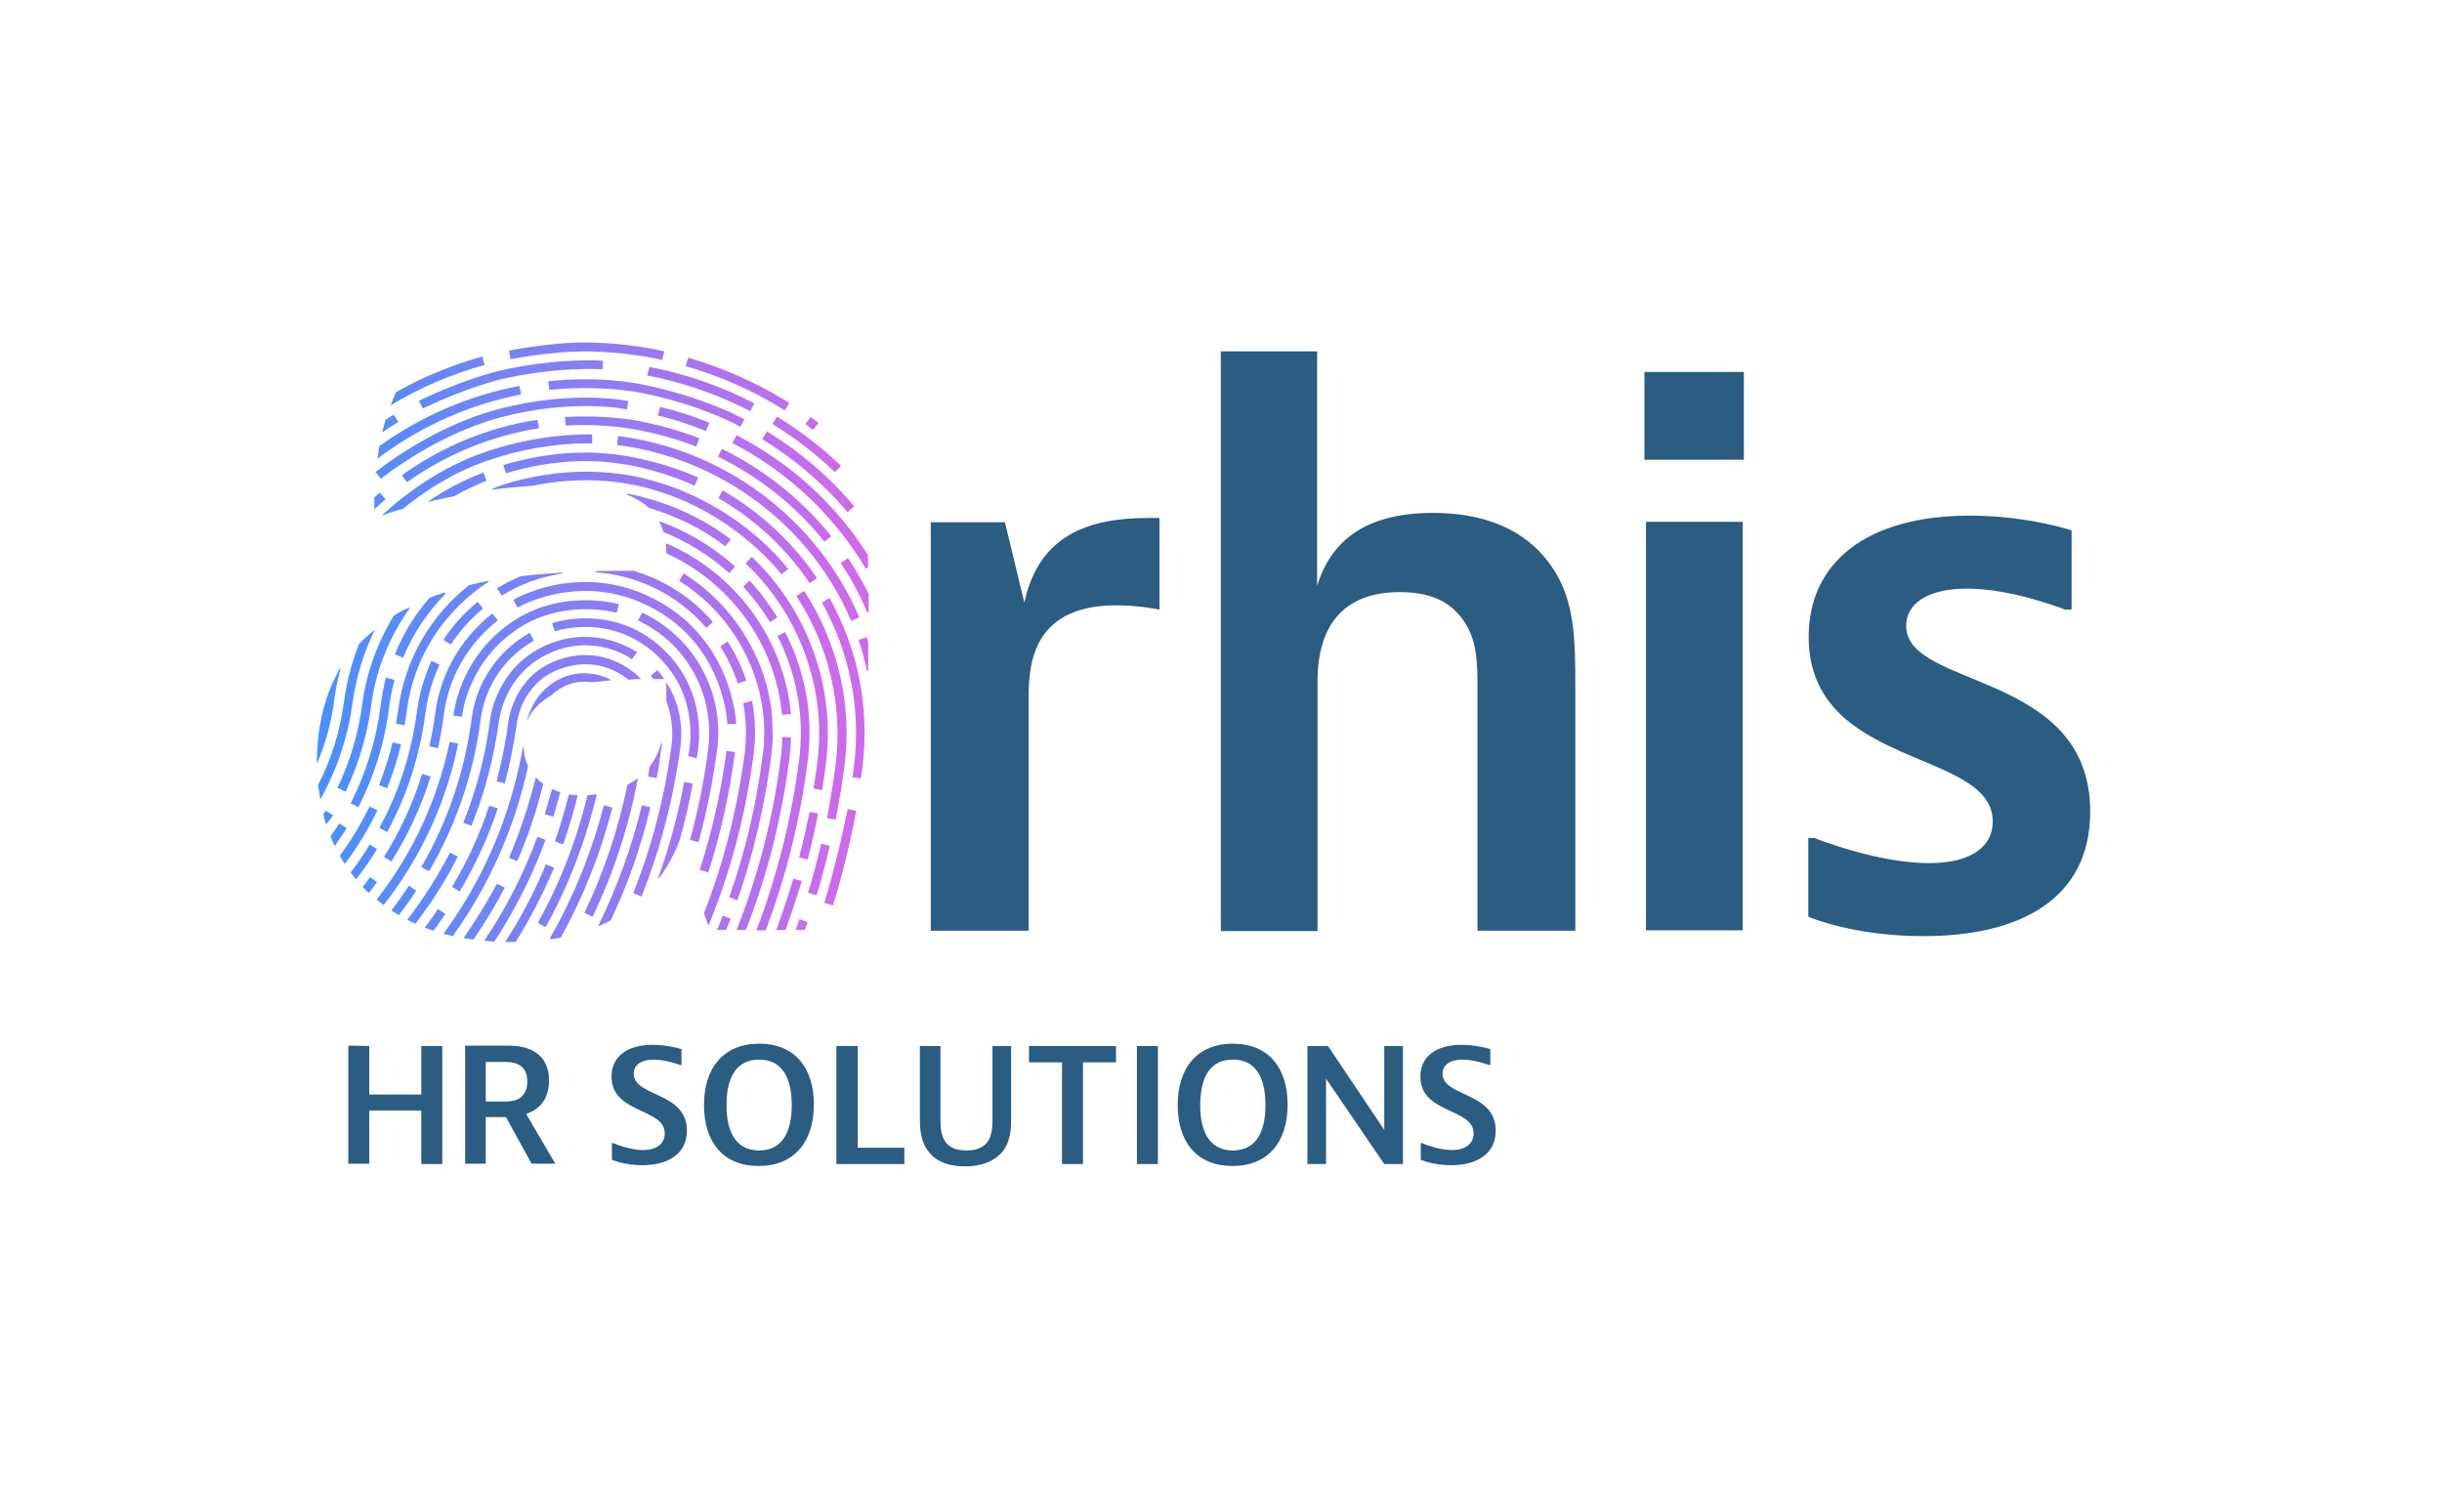 <?xml version="1.0" encoding="utf-8"?>
<!-- Generator: Adobe Illustrator 27.7.0, SVG Export Plug-In . SVG Version: 6.00 Build 0)  -->
<svg version="1.1" id="LOGO" xmlns="http://www.w3.org/2000/svg" xmlns:xlink="http://www.w3.org/1999/xlink" x="0px" y="0px"
	 viewBox="0 0 628.9 389.3" style="enable-background:new 0 0 628.9 389.3;" xml:space="preserve">
<style type="text/css">
	.st0{fill:#2B5C82;}
	.st1{fill:url(#SVGID_00000145740303614521141810000017667729776688840600_);}
	.st2{fill:url(#SVGID_00000043444738984612390870000010260255034625428366_);}
	.st3{fill:url(#SVGID_00000126316802129843068570000002425960919900178615_);}
	.st4{fill:url(#SVGID_00000170978858253424781360000007477629906366196158_);}
	.st5{fill:url(#SVGID_00000179638249535795539640000007880012639692344764_);}
	.st6{fill:url(#SVGID_00000115507214795949853690000018168677066890109853_);}
	.st7{fill:url(#SVGID_00000134937336003690303860000015608587295644878492_);}
	.st8{fill:url(#SVGID_00000037685355284770432030000002495373161548246693_);}
	.st9{fill:url(#SVGID_00000056421224381264346580000006972743104260592028_);}
	.st10{fill:url(#SVGID_00000069396484817957173090000010918344105922065560_);}
	.st11{fill:url(#SVGID_00000101807067543922989070000013001061120831823241_);}
	.st12{fill:url(#SVGID_00000162318398922581779660000000429372435675964578_);}
	.st13{fill:url(#SVGID_00000077302118042726019430000001621970785556811173_);}
	.st14{fill:url(#SVGID_00000040541038942609725590000000509205193628463006_);}
	.st15{fill:url(#SVGID_00000098919453029210129320000009539293275011145865_);}
	.st16{fill:url(#SVGID_00000001647574503952634410000015037109675025479346_);}
	.st17{fill:url(#SVGID_00000129899862784477007350000000009722158968070800_);}
	.st18{fill:url(#SVGID_00000057834130912645742620000006848700059728815507_);}
	.st19{fill:url(#SVGID_00000039844770135081851550000013675711803069154474_);}
	.st20{fill:url(#SVGID_00000005959845730877301330000008445358847188340106_);}
	.st21{fill:url(#SVGID_00000029046871194215843760000000363847721930251444_);}
	.st22{fill:url(#SVGID_00000160911129609398237660000002578777829038544572_);}
	.st23{fill:url(#SVGID_00000021093882698162237020000000451269806249141634_);}
	.st24{fill:url(#SVGID_00000012441325832262658680000010596736000361132449_);}
	.st25{fill:url(#SVGID_00000170969175860615130850000009149672362955264696_);}
	.st26{fill:url(#SVGID_00000152253473187709736660000017579446083651356339_);}
	.st27{fill:url(#SVGID_00000100340625360783791970000004895439022247659710_);}
	.st28{fill:url(#SVGID_00000115501383744626197070000012879630758007435953_);}
	.st29{fill:url(#SVGID_00000070815311456819877580000014103712962490049163_);}
	.st30{fill:url(#SVGID_00000142156114889176154920000017405120869141975173_);}
	.st31{fill:url(#SVGID_00000067949041864753771110000004069974800232740783_);}
	.st32{fill:url(#SVGID_00000183223000025783152140000012711182846478004105_);}
	.st33{fill:url(#SVGID_00000065794671535436643050000016825372537047932059_);}
	.st34{fill:url(#SVGID_00000026144314368327524810000012495320203281847711_);}
	.st35{fill:url(#SVGID_00000170243763834764888460000017067624554533909159_);}
	.st36{fill:url(#SVGID_00000124149756011787247200000007231830572388493986_);}
	.st37{fill:url(#SVGID_00000006687870077436246290000004830699856368097679_);}
	.st38{fill:url(#SVGID_00000001653940021667224210000014410301575251862669_);}
	.st39{fill:url(#SVGID_00000047033732835537184500000014065921383526066310_);}
	.st40{fill:url(#SVGID_00000106121613613808717170000000314529861615424181_);}
	.st41{fill:url(#SVGID_00000149363045904034847320000010110180627559697828_);}
	.st42{fill:url(#SVGID_00000098213683603929149700000016520941089775868314_);}
	.st43{fill:url(#SVGID_00000097493960118068788740000000448996745584155295_);}
	.st44{fill:url(#SVGID_00000047042582512353529600000014881348903533285543_);}
	.st45{fill:url(#SVGID_00000104685645376337713660000010108587501964644765_);}
	.st46{fill:url(#SVGID_00000008840213869821237490000006650960524130606783_);}
	.st47{fill:url(#SVGID_00000072964875526755125800000011552135211060197283_);}
	.st48{fill:url(#SVGID_00000071526822740722493980000007333476793859135420_);}
	.st49{fill:url(#SVGID_00000026870454002255330240000015207288184053160604_);}
	.st50{fill:url(#SVGID_00000008135012464870852540000010007458592644170122_);}
	.st51{fill:url(#SVGID_00000088102732137362285330000003115716885074306727_);}
	.st52{fill:url(#SVGID_00000012431614203118897340000007009851596759339414_);}
	.st53{fill:url(#SVGID_00000040575879049517562190000011868663916593369279_);}
	.st54{fill:url(#SVGID_00000065054951222531800730000010060162146229543842_);}
	.st55{fill:url(#SVGID_00000108283937728896062770000002404448088610895531_);}
	.st56{fill:url(#SVGID_00000065777343243905403340000016455317034016901528_);}
	.st57{fill:url(#SVGID_00000091702332471282406970000008911249869907178415_);}
	.st58{fill:url(#SVGID_00000126297217576595665160000012249397695503043972_);}
	.st59{fill:url(#SVGID_00000001623091776982415070000012473525564860193703_);}
	.st60{fill:url(#SVGID_00000058549856637165316000000014526766023750324647_);}
	.st61{fill:url(#SVGID_00000000195524178644905550000011655237188863680145_);}
	.st62{fill:url(#SVGID_00000036942588753965171010000015546781747276265605_);}
	.st63{fill:url(#SVGID_00000134936042798741467080000007242042102909299889_);}
	.st64{fill:url(#SVGID_00000032616010221257995240000002747265605274869141_);}
	.st65{fill:url(#SVGID_00000018921301275746181220000000656839245589537157_);}
	.st66{fill:url(#SVGID_00000120531461800994675420000007769206420594845606_);}
	.st67{fill:url(#SVGID_00000031175320445584785480000001605063014141604799_);}
	.st68{fill:url(#SVGID_00000107547704750453327670000001771977288330624927_);}
	.st69{fill:url(#SVGID_00000087410549735381357730000000673693120551605638_);}
	.st70{fill:url(#SVGID_00000130608598035556154920000005198680871625161388_);}
	.st71{fill:url(#SVGID_00000014630964065214923540000011055423959731250351_);}
	.st72{fill:url(#SVGID_00000158011260383778139710000003274347117583004596_);}
	.st73{fill:url(#SVGID_00000052789767698164778270000009881529727290120622_);}
	.st74{fill:url(#SVGID_00000166657559795532528500000013663552704587351182_);}
	.st75{fill:url(#SVGID_00000106856847641711219610000001459716715188200614_);}
	.st76{fill:url(#SVGID_00000142154630318925759460000017755705759399089287_);}
	.st77{fill:url(#SVGID_00000117659132163962253800000007817777186602816444_);}
	.st78{fill:url(#SVGID_00000155846498657108517080000007105332191615704199_);}
	.st79{fill:url(#SVGID_00000085967572239278373020000015909901780185477516_);}
	.st80{fill:url(#SVGID_00000047769153159157861110000007234105645622005424_);}
	.st81{fill:url(#SVGID_00000114066512932774765510000014619800179825968264_);}
	.st82{fill:url(#SVGID_00000158713629506229511100000001523809405045636993_);}
	.st83{fill:url(#SVGID_00000163066022174471505790000011603356951558992809_);}
	.st84{fill:url(#SVGID_00000044886609116631021610000008205836377074779554_);}
	.st85{fill:url(#SVGID_00000029768265947581512120000007828776034795680906_);}
	.st86{fill:url(#SVGID_00000046341062341240657230000002837009755825927811_);}
	.st87{fill:url(#SVGID_00000010301979054798603170000018035655699993840799_);}
	.st88{fill:url(#SVGID_00000139263091949209349620000000932333144318009524_);}
	.st89{fill:url(#SVGID_00000024686974904798572790000010301889042255232169_);}
	.st90{fill:url(#SVGID_00000075141621135203596170000017630222893359115711_);}
	.st91{fill:url(#SVGID_00000180330935440491174150000013130848681521517441_);}
	.st92{fill:url(#SVGID_00000055699342783158101260000017206563790349706928_);}
	.st93{fill:url(#SVGID_00000106144784511910858270000017016579936626814902_);}
</style>
<g>
	<g>
		<path class="st0" d="M95.1,269.4v12.5h13.4v-12.5h5.4v30.4h-5.4V286H95.1v13.7h-5.4v-30.4L95.1,269.4L95.1,269.4z"/>
		<path class="st0" d="M125.1,287.7v12h-5.3v-30.4h10.1c2.3,0,5.5,0,8.1,1.8c2.3,1.5,3.4,4,3.4,7.2c0,4.7-2.4,7.4-5.9,8.6l7.5,12.8
			h-6.1l-6.6-12C130.2,287.7,125.1,287.7,125.1,287.7z M125.1,283.7h4.7c0.9,0,2.8,0,4.1-0.9c1.1-0.8,1.9-2.2,1.9-4.2
			s-0.6-3.4-1.9-4.2c-1.4-0.9-2.9-0.9-4.1-0.9h-4.7L125.1,283.7L125.1,283.7z"/>
		<path class="st0" d="M175.5,274.3h-0.3c0,0-3.6-1.4-6.9-1.4s-5.1,1.5-5.1,3.6c0,6.1,13.7,4.6,13.7,14.7c0,6-4.9,8.9-11.5,8.9
			c-4.6,0-7.8-1.4-7.8-1.4v-4.3h0.3c0,0,4.1,1.8,7.7,1.8s5.6-1.7,5.6-4.3c0-6.6-13.7-5-13.7-14.6c0-5.2,4-8.2,10.6-8.2
			c4,0,7.4,1.1,7.4,1.1V274.3L175.5,274.3z"/>
		<path class="st0" d="M195.4,300.3c-9.1,0-14.1-6.1-14.1-15.7s5.1-15.8,14.2-15.8s14.1,6.1,14.1,15.7S204.5,300.3,195.4,300.3
			L195.4,300.3z M203.9,284.6c0-7.8-3-11.7-8.4-11.7s-8.4,3.9-8.4,11.7s3,11.7,8.4,11.7S203.9,292.4,203.9,284.6z"/>
		<path class="st0" d="M220.9,269.4v26.2h12v4.2h-17.5v-30.4L220.9,269.4L220.9,269.4z"/>
		<path class="st0" d="M242.2,269.4v19.2c0,4.5,1.3,7.7,6.7,7.7s6.7-3.2,6.7-7.7v-19.2h4.8v18.4c0,2.6,0,6.2-2.4,9
			c-2.2,2.5-5.6,3.6-9.4,3.6c-4.1,0-7.3-1.1-9.3-3.6c-2.4-2.9-2.4-6.5-2.4-9v-18.4H242.2L242.2,269.4z"/>
		<path class="st0" d="M287.4,269.4v4.2h-8.5v26.2h-5.4v-26.2H265v-4.2H287.4L287.4,269.4z"/>
		<path class="st0" d="M298.2,269.4v30.4h-5.4v-30.4H298.2z"/>
		<path class="st0" d="M317.4,300.3c-9.1,0-14.1-6.1-14.1-15.7s5.1-15.8,14.2-15.8s14.1,6.1,14.1,15.7S326.6,300.3,317.4,300.3z
			 M325.9,284.6c0-7.8-3-11.7-8.4-11.7s-8.4,3.9-8.4,11.7s3,11.7,8.4,11.7S325.9,292.4,325.9,284.6z"/>
		<path class="st0" d="M342,269.4l14.5,21.6v-21.6h4.8v30.4h-4.8l-15-22v22h-4.8v-30.4H342L342,269.4z"/>
		<path class="st0" d="M383.8,274.3h-0.3c0,0-3.6-1.4-6.9-1.4s-5.1,1.5-5.1,3.6c0,6.1,13.7,4.6,13.7,14.7c0,6-4.9,8.9-11.5,8.9
			c-4.6,0-7.8-1.4-7.8-1.4v-4.3h0.3c0,0,4.1,1.8,7.7,1.8s5.6-1.7,5.6-4.3c0-6.6-13.7-5-13.7-14.6c0-5.2,4-8.2,10.6-8.2
			c4,0,7.4,1.1,7.4,1.1L383.8,274.3L383.8,274.3z"/>
	</g>
	<g>
		<path class="st0" d="M298.6,157c0,0-5.2-1.1-11.1-1.1c-22.6,0-22.6,16.6-22.6,24.9v58.9h-25.2V134.5h19.1l5,20.7
			c3.8-17.6,16.8-21.8,32.1-21.8h2.7V157L298.6,157z"/>
		<path class="st0" d="M339.2,90.5v60.4c3.4-11.1,11.9-18.8,29.8-18.8c16.5,0,25.6,6.5,30.6,13.8c6.1,8.8,6.1,19.1,6.1,31.8v62
			h-25.2v-62.4c0-6.1,0-12.2-3.4-17.2s-8.4-7.6-16.6-7.6c-18.9,0-21.2,14.5-21.2,23v64.3h-24.9V90.5H339.2L339.2,90.5z"/>
		<path class="st0" d="M449.1,95.8v22.6h-25.6V95.8H449.1z M448.8,134.4v105.2h-24.9V134.4H448.8z"/>
		<path class="st0" d="M533.3,157h-1.5c0,0-13.4-5.4-25.2-5.4c-10.7,0-15.7,4.2-15.7,9.6c0,16.3,47.4,11.5,47.4,47.8
			c0,22.4-17.8,32.1-43,32.1c-18.2,0-29.6-5-29.6-5v-20.3h1.5c0,0,16.1,6.5,29.5,6.5c11.5,0,16.5-4.6,16.5-10.7
			c0-18.9-47.4-13.4-47.4-47.6c0-19.1,14.9-31.2,41.5-31.2c14.9,0,26.2,3.8,26.2,3.8V157H533.3z"/>
	</g>
	<g>
		<g>
			<g>
				
					<linearGradient id="SVGID_00000098206207510939414330000004284563067471276424_" gradientUnits="userSpaceOnUse" x1="81.052" y1="632.6" x2="219.23" y2="632.6" gradientTransform="matrix(1 0 0 1 0 -400)">
					<stop  offset="0" style="stop-color:#4591FF"/>
					<stop  offset="1" style="stop-color:#CF69EB"/>
				</linearGradient>
				<path id="SVGID_1_" style="fill:url(#SVGID_00000098206207510939414330000004284563067471276424_);" d="M130.1,242.6
					c0.5,0,2.3,0,2.7,0c3.8-6.1,7.1-12.5,9.9-19.1l-2.1-0.9C137.7,229.6,134.2,236.3,130.1,242.6"/>
			</g>
		</g>
		<g>
			<g>
				
					<linearGradient id="SVGID_00000057106984290051347950000012683843697929174710_" gradientUnits="userSpaceOnUse" x1="81.052" y1="611.05" x2="219.23" y2="611.05" gradientTransform="matrix(1 0 0 1 0 -400)">
					<stop  offset="0" style="stop-color:#4591FF"/>
					<stop  offset="1" style="stop-color:#CF69EB"/>
				</linearGradient>
				
					<path id="SVGID_00000026884268083898448020000009089956281659625355_" style="fill:url(#SVGID_00000057106984290051347950000012683843697929174710_);" d="
					M142.9,216.7l2.1,0.8c1.5-4.1,2.7-8.4,3.8-12.7c-0.8,0-1.6-0.1-2.3-0.2C145.5,208.6,144.3,212.7,142.9,216.7"/>
			</g>
		</g>
		<g>
			<g>
				
					<linearGradient id="SVGID_00000015322392291366350010000011826519377786241727_" gradientUnits="userSpaceOnUse" x1="81.052" y1="509.05" x2="219.23" y2="509.05" gradientTransform="matrix(1 0 0 1 0 -400)">
					<stop  offset="0" style="stop-color:#4591FF"/>
					<stop  offset="1" style="stop-color:#CF69EB"/>
				</linearGradient>
				
					<path id="SVGID_00000055676602097549185010000007184672486034703524_" style="fill:url(#SVGID_00000015322392291366350010000011826519377786241727_);" d="
					M207.4,109.2c0.5,0.4,2,1.5,2,1.5l1.4-1.8c0,0-1.5-1.1-2-1.5L207.4,109.2L207.4,109.2z"/>
			</g>
		</g>
		<g>
			<g>
				
					<linearGradient id="SVGID_00000113346791601119797220000013334589346660955283_" gradientUnits="userSpaceOnUse" x1="81.052" y1="498.9" x2="219.23" y2="498.9" gradientTransform="matrix(1 0 0 1 0 -400)">
					<stop  offset="0" style="stop-color:#4591FF"/>
					<stop  offset="1" style="stop-color:#CF69EB"/>
				</linearGradient>
				
					<path id="SVGID_00000164495751847078188660000010671081390444521913_" style="fill:url(#SVGID_00000113346791601119797220000013334589346660955283_);" d="
					M176.6,94.3c9,2.6,17.6,6.4,25.5,11.4l1.2-1.9c-8.1-5.1-16.9-9-26.1-11.7L176.6,94.3L176.6,94.3z"/>
			</g>
		</g>
		<g>
			<g>
				
					<linearGradient id="SVGID_00000040536522575271120120000016008326014401610402_" gradientUnits="userSpaceOnUse" x1="81.052" y1="498.1" x2="219.23" y2="498.1" gradientTransform="matrix(1 0 0 1 0 -400)">
					<stop  offset="0" style="stop-color:#4591FF"/>
					<stop  offset="1" style="stop-color:#CF69EB"/>
				</linearGradient>
				
					<path id="SVGID_00000083771184286389008330000012458938526311635329_" style="fill:url(#SVGID_00000040536522575271120120000016008326014401610402_);" d="
					M102,101c-0.5,1.2-1,2.3-1.4,3.4c7.6-4.6,15.8-8.1,24.2-10.4l-0.6-2.2C116.5,94,109,97,102,101"/>
			</g>
		</g>
		<g>
			<g>
				
					<linearGradient id="SVGID_00000093888793858237892430000011376413298553306761_" gradientUnits="userSpaceOnUse" x1="81.052" y1="509.1" x2="219.23" y2="509.1" gradientTransform="matrix(1 0 0 1 0 -400)">
					<stop  offset="0" style="stop-color:#4591FF"/>
					<stop  offset="1" style="stop-color:#CF69EB"/>
				</linearGradient>
				
					<path id="SVGID_00000006693660960993227140000018392595855247239823_" style="fill:url(#SVGID_00000093888793858237892430000011376413298553306761_);" d="
					M99.3,108.1c-0.3,1.1-0.6,2.2-0.9,3.3c1.4-1,2.8-1.9,4.2-2.7l-1.2-1.9C100.8,107.2,100.1,107.6,99.3,108.1"/>
			</g>
		</g>
		<g>
			<g>
				
					<linearGradient id="SVGID_00000087406817185859380850000009989220766999986109_" gradientUnits="userSpaceOnUse" x1="81.052" y1="500.2" x2="219.23" y2="500.2" gradientTransform="matrix(1 0 0 1 0 -400)">
					<stop  offset="0" style="stop-color:#4591FF"/>
					<stop  offset="1" style="stop-color:#CF69EB"/>
				</linearGradient>
				
					<path id="SVGID_00000140731801926077489400000010336767264233148341_" style="fill:url(#SVGID_00000087406817185859380850000009989220766999986109_);" d="
					M166.7,96.7c9.3,1.8,18.2,4.9,26.5,9.2l1.1-2c-8.5-4.4-17.6-7.6-27.1-9.4L166.7,96.7L166.7,96.7z"/>
			</g>
		</g>
		<g>
			<g>
				
					<linearGradient id="SVGID_00000053513838834697370680000014828870642944293551_" gradientUnits="userSpaceOnUse" x1="81.052" y1="514.45" x2="219.23" y2="514.45" gradientTransform="matrix(1 0 0 1 0 -400)">
					<stop  offset="0" style="stop-color:#4591FF"/>
					<stop  offset="1" style="stop-color:#CF69EB"/>
				</linearGradient>
				
					<path id="SVGID_00000183969764199261768570000016147939190262546069_" style="fill:url(#SVGID_00000053513838834697370680000014828870642944293551_);" d="
					M198.9,109.2c5.8,3.5,11.2,7.7,16.1,12.4l1.6-1.6c-5-4.8-10.6-9.1-16.5-12.7L198.9,109.2L198.9,109.2z"/>
			</g>
		</g>
		<g>
			<g>
				
					<linearGradient id="SVGID_00000018196879045424304560000000984154949342954130_" gradientUnits="userSpaceOnUse" x1="81.052" y1="508.8" x2="219.23" y2="508.8" gradientTransform="matrix(1 0 0 1 0 -400)">
					<stop  offset="0" style="stop-color:#4591FF"/>
					<stop  offset="1" style="stop-color:#CF69EB"/>
				</linearGradient>
				
					<path id="SVGID_00000139264188428943937250000009108971729378467756_" style="fill:url(#SVGID_00000018196879045424304560000000984154949342954130_);" d="
					M97.7,114.9c-0.1,0.3-0.4,3-0.5,3.3l1.4-1.1c10.6-7.7,22.9-13.1,35.6-15.5l-0.4-2.2C120.9,101.8,108.4,107.2,97.7,114.9"/>
			</g>
		</g>
		<g>
			<g>
				
					<linearGradient id="SVGID_00000053521662150863342980000006123719343992664203_" gradientUnits="userSpaceOnUse" x1="81.052" y1="521.5" x2="219.23" y2="521.5" gradientTransform="matrix(1 0 0 1 0 -400)">
					<stop  offset="0" style="stop-color:#4591FF"/>
					<stop  offset="1" style="stop-color:#CF69EB"/>
				</linearGradient>
				
					<path id="SVGID_00000037651839636978337020000007113522212466659742_" style="fill:url(#SVGID_00000053521662150863342980000006123719343992664203_);" d="
					M196.3,113.1c8.3,5.1,15.7,11.4,22,18.8l1.7-1.5c-6.4-7.6-14-14.1-22.5-19.3L196.3,113.1L196.3,113.1z"/>
			</g>
		</g>
		<g>
			<g>
				
					<linearGradient id="SVGID_00000032611470416395636920000017435935458915241357_" gradientUnits="userSpaceOnUse" x1="81.052" y1="507.9" x2="219.23" y2="507.9" gradientTransform="matrix(1 0 0 1 0 -400)">
					<stop  offset="0" style="stop-color:#4591FF"/>
					<stop  offset="1" style="stop-color:#CF69EB"/>
				</linearGradient>
				
					<path id="SVGID_00000048469804238253634150000013205613112904923553_" style="fill:url(#SVGID_00000032611470416395636920000017435935458915241357_);" d="
					M169.4,107c4.2,1,8.4,2.4,12.4,4l0.9-2.1c-4.1-1.7-8.4-3.1-12.7-4.1L169.4,107L169.4,107z"/>
			</g>
		</g>
		<g>
			<g>
				
					<linearGradient id="SVGID_00000162350238285588353130000013475616799139417245_" gradientUnits="userSpaceOnUse" x1="81.052" y1="529.3" x2="219.23" y2="529.3" gradientTransform="matrix(1 0 0 1 0 -400)">
					<stop  offset="0" style="stop-color:#4591FF"/>
					<stop  offset="1" style="stop-color:#CF69EB"/>
				</linearGradient>
				
					<path id="SVGID_00000068640620578216083120000015889667633972099470_" style="fill:url(#SVGID_00000162350238285588353130000013475616799139417245_);" d="
					M188.6,114.1c14.3,7.4,26.2,18.6,34.4,32.4l0.6-0.4c0-1.1-0.1-2.1-0.1-3.2c-8.3-13.1-20-23.7-33.8-30.8L188.6,114.1L188.6,114.1
					z"/>
			</g>
		</g>
		
			<linearGradient id="SVGID_00000008847398996588088230000016229506827329416362_" gradientUnits="userSpaceOnUse" x1="81.052" y1="529.05" x2="219.23" y2="529.05" gradientTransform="matrix(1 0 0 1 0 -400)">
			<stop  offset="0" style="stop-color:#4591FF"/>
			<stop  offset="1" style="stop-color:#CF69EB"/>
		</linearGradient>
		<path style="fill:url(#SVGID_00000008847398996588088230000016229506827329416362_);" d="M99.3,128.6l-1.5-1.7
			c-0.5,0.4-0.9,0.8-1.4,1.2v3.1C97.3,130.3,98.3,129.4,99.3,128.6L99.3,128.6z"/>
		<g>
			<g>
				
					<linearGradient id="SVGID_00000015316279161376301900000013290435166515436949_" gradientUnits="userSpaceOnUse" x1="81.052" y1="516.15" x2="219.23" y2="516.15" gradientTransform="matrix(1 0 0 1 0 -400)">
					<stop  offset="0" style="stop-color:#4591FF"/>
					<stop  offset="1" style="stop-color:#CF69EB"/>
				</linearGradient>
				
					<path id="SVGID_00000122713066295185855320000011578997727337371057_" style="fill:url(#SVGID_00000015316279161376301900000013290435166515436949_);" d="
					M103.5,122.4l1.3,1.8c10.1-7.2,21.8-12,34-13.9l-0.4-2.2C125.9,110,113.8,115,103.5,122.4"/>
			</g>
		</g>
		<g>
			<g>
				
					<linearGradient id="SVGID_00000082331956443816262660000008055055010161518727_" gradientUnits="userSpaceOnUse" x1="81.052" y1="527.55" x2="219.23" y2="527.55" gradientTransform="matrix(1 0 0 1 0 -400)">
					<stop  offset="0" style="stop-color:#4591FF"/>
					<stop  offset="1" style="stop-color:#CF69EB"/>
				</linearGradient>
				
					<path id="SVGID_00000058587783646944240820000016264904803656990910_" style="fill:url(#SVGID_00000082331956443816262660000008055055010161518727_);" d="
					M184.9,117.6c10.6,5.2,20.1,12.7,27.4,21.9l1.8-1.4c-7.6-9.4-17.3-17.2-28.2-22.5L184.9,117.6L184.9,117.6z"/>
			</g>
		</g>
		<g>
			<g>
				
					<linearGradient id="SVGID_00000154397401625905419500000009626156811353864121_" gradientUnits="userSpaceOnUse" x1="81.052" y1="536.1" x2="219.23" y2="536.1" gradientTransform="matrix(1 0 0 1 0 -400)">
					<stop  offset="0" style="stop-color:#4591FF"/>
					<stop  offset="1" style="stop-color:#CF69EB"/>
				</linearGradient>
				
					<path id="SVGID_00000034061886592328614540000002960468182043774122_" style="fill:url(#SVGID_00000154397401625905419500000009626156811353864121_);" d="
					M158.9,114.6c26.7,3.4,49.9,20.8,60.3,45.3l2.1-0.9c-10.8-25.3-34.6-43.2-62.1-46.7L158.9,114.6L158.9,114.6z"/>
			</g>
		</g>
		<g>
			<g>
				
					<linearGradient id="SVGID_00000036213944941001968850000006028182607748970906_" gradientUnits="userSpaceOnUse" x1="81.052" y1="525.5" x2="219.23" y2="525.5" gradientTransform="matrix(1 0 0 1 0 -400)">
					<stop  offset="0" style="stop-color:#4591FF"/>
					<stop  offset="1" style="stop-color:#CF69EB"/>
				</linearGradient>
				
					<path id="SVGID_00000095302427970290950620000018050131022193131146_" style="fill:url(#SVGID_00000036213944941001968850000006028182607748970906_);" d="
					M110.1,129.3c2.1-0.5,4.3-1,6.8-1.5c2.7-1.5,5.5-2.8,8.4-4l-0.8-2.1C119.3,123.7,114.5,126.2,110.1,129.3"/>
			</g>
		</g>
		<g>
			<g>
				
					<linearGradient id="SVGID_00000058569038080043274480000006637544419478777491_" gradientUnits="userSpaceOnUse" x1="81.052" y1="538.25" x2="219.23" y2="538.25" gradientTransform="matrix(1 0 0 1 0 -400)">
					<stop  offset="0" style="stop-color:#4591FF"/>
					<stop  offset="1" style="stop-color:#CF69EB"/>
				</linearGradient>
				
					<path id="SVGID_00000116201467900833409220000014477866444038131632_" style="fill:url(#SVGID_00000058569038080043274480000006637544419478777491_);" d="
					M185,128.3c9.4,5.4,17.5,12.9,23.5,21.9l1.9-1.3c-6.2-9.2-14.6-17-24.3-22.6L185,128.3L185,128.3z"/>
			</g>
		</g>
		<g>
			<g>
				
					<linearGradient id="SVGID_00000155850129889763132750000007913119139489893809_" gradientUnits="userSpaceOnUse" x1="81.052" y1="577.25" x2="219.23" y2="577.25" gradientTransform="matrix(1 0 0 1 0 -400)">
					<stop  offset="0" style="stop-color:#4591FF"/>
					<stop  offset="1" style="stop-color:#CF69EB"/>
				</linearGradient>
				
					<path id="SVGID_00000076564992257532884640000001553259457338725788_" style="fill:url(#SVGID_00000155850129889763132750000007913119139489893809_);" d="
					M211.7,155.2c7.2,13,10.1,27.6,8.2,42.3c-0.1,0.9-0.2,1.8-0.4,2.7l2.2,0.3c0.1-0.9,0.3-1.8,0.4-2.8c1.9-15.2-1-30.3-8.5-43.7
					L211.7,155.2L211.7,155.2z"/>
			</g>
		</g>
		<g>
			<g>
				
					<linearGradient id="SVGID_00000155859113051740451520000006536102445935015345_" gradientUnits="userSpaceOnUse" x1="81.052" y1="620.8" x2="219.23" y2="620.8" gradientTransform="matrix(1 0 0 1 0 -400)">
					<stop  offset="0" style="stop-color:#4591FF"/>
					<stop  offset="1" style="stop-color:#CF69EB"/>
				</linearGradient>
				
					<path id="SVGID_00000054981933735229701030000002914180071484019378_" style="fill:url(#SVGID_00000155859113051740451520000006536102445935015345_);" d="
					M212.3,232.5l2.2,0.7c2.5-8,4.5-16.2,6-24.4l-2.2-0.4C216.7,216.4,214.7,224.5,212.3,232.5"/>
			</g>
		</g>
		<g>
			<g>
				
					<linearGradient id="SVGID_00000142177760795111750930000009191057003984628642_" gradientUnits="userSpaceOnUse" x1="81.052" y1="584.35" x2="219.23" y2="584.35" gradientTransform="matrix(1 0 0 1 0 -400)">
					<stop  offset="0" style="stop-color:#4591FF"/>
					<stop  offset="1" style="stop-color:#CF69EB"/>
				</linearGradient>
				
					<path id="SVGID_00000021087182966234284740000015941237868746821264_" style="fill:url(#SVGID_00000142177760795111750930000009191057003984628642_);" d="
					M83.8,180.9c-0.8,2.4-1.3,5.1-1.7,7.8c-0.3,2.2-0.4,4.5-0.5,7v0.4c0,0.1,0,0.3,0,0.4h0.1c2.2-5.2,3.7-10.7,4.4-16.3
					c0.3-2.7,0.9-5.3,1.6-7.9l-0.2-0.1C86,175,84.7,177.8,83.8,180.9"/>
			</g>
		</g>
		<g>
			<g>
				
					<linearGradient id="SVGID_00000047032123180940433420000007095809594133344148_" gradientUnits="userSpaceOnUse" x1="81.052" y1="581.65" x2="219.23" y2="581.65" gradientTransform="matrix(1 0 0 1 0 -400)">
					<stop  offset="0" style="stop-color:#4591FF"/>
					<stop  offset="1" style="stop-color:#CF69EB"/>
				</linearGradient>
				
					<path id="SVGID_00000138540391149286722490000001194826648095668370_" style="fill:url(#SVGID_00000047032123180940433420000007095809594133344148_);" d="
					M205.1,153.5c8.4,12.9,12,28.3,10.1,43.4c-0.6,4.7-1.4,9.3-2.2,13.8l2.2,0.4c0.9-4.5,1.7-9.2,2.3-13.9c2-15.7-1.7-31.6-10.4-45
					L205.1,153.5L205.1,153.5z"/>
			</g>
		</g>
		<g>
			<g>
				
					<linearGradient id="SVGID_00000047020756901381441950000000410695859981849229_" gradientUnits="userSpaceOnUse" x1="81.052" y1="623.95" x2="219.23" y2="623.95" gradientTransform="matrix(1 0 0 1 0 -400)">
					<stop  offset="0" style="stop-color:#4591FF"/>
					<stop  offset="1" style="stop-color:#CF69EB"/>
				</linearGradient>
				
					<path id="SVGID_00000100358512616799315650000003718089500924112022_" style="fill:url(#SVGID_00000047020756901381441950000000410695859981849229_);" d="
					M208.1,229.9l2.2,0.7c1.3-4.2,2.4-8.5,3.4-12.8l-2.2-0.5C210.5,221.5,209.4,225.7,208.1,229.9"/>
			</g>
		</g>
		<g>
			<g>
				
					<linearGradient id="SVGID_00000006681051176598317990000017142633328625916606_" gradientUnits="userSpaceOnUse" x1="81.052" y1="638.1" x2="219.23" y2="638.1" gradientTransform="matrix(1 0 0 1 0 -400)">
					<stop  offset="0" style="stop-color:#4591FF"/>
					<stop  offset="1" style="stop-color:#CF69EB"/>
				</linearGradient>
				
					<path id="SVGID_00000145042107832588159040000018415221067864186290_" style="fill:url(#SVGID_00000006681051176598317990000017142633328625916606_);" d="
					M204.9,239.5h2.4c0.2-0.7,0.5-1.3,0.7-2l-2.1-0.8C205.6,237.7,205.2,238.6,204.9,239.5"/>
			</g>
		</g>
		<g>
			<g>
				
					<linearGradient id="SVGID_00000073685366314498750860000000552148151309543335_" gradientUnits="userSpaceOnUse" x1="81.052" y1="584.1" x2="219.23" y2="584.1" gradientTransform="matrix(1 0 0 1 0 -400)">
					<stop  offset="0" style="stop-color:#4591FF"/>
					<stop  offset="1" style="stop-color:#CF69EB"/>
				</linearGradient>
				
					<path id="SVGID_00000009551361694291675500000007025936027112785306_" style="fill:url(#SVGID_00000073685366314498750860000000552148151309543335_);" d="
					M92.5,165.8c-1.9,4.7-3.2,9.7-3.9,14.9c-1,7.5-3.2,14.7-6.7,21.5c0.1,0.7,0.5,2.8,0.6,3.6h0.1l0.5-1c4-7.5,6.6-15.5,7.7-23.8
					c0.9-6.5,2.8-12.8,5.6-18.5l-0.2-0.1C95,163.4,93.7,164.6,92.5,165.8"/>
			</g>
		</g>
		<g>
			<g>
				
					<linearGradient id="SVGID_00000174564630775125233400000002262951673884033680_" gradientUnits="userSpaceOnUse" x1="81.052" y1="533.9" x2="219.23" y2="533.9" gradientTransform="matrix(1 0 0 1 0 -400)">
					<stop  offset="0" style="stop-color:#4591FF"/>
					<stop  offset="1" style="stop-color:#CF69EB"/>
				</linearGradient>
				
					<path id="SVGID_00000071517364710881484760000009123152908413898166_" style="fill:url(#SVGID_00000174564630775125233400000002262951673884033680_);" d="
					M161.5,127.4c2.2,0.9,4.1,2,5.6,3.4c7.1,2.1,13.8,5.4,19.7,9.9l1.4-1.8c-7.8-5.9-17-9.9-26.7-11.8V127.4z"/>
			</g>
		</g>
		<g>
			<g>
				
					<linearGradient id="SVGID_00000139992290938205845920000012926027593387094201_" gradientUnits="userSpaceOnUse" x1="81.052" y1="573.45" x2="219.23" y2="573.45" gradientTransform="matrix(1 0 0 1 0 -400)">
					<stop  offset="0" style="stop-color:#4591FF"/>
					<stop  offset="1" style="stop-color:#CF69EB"/>
				</linearGradient>
				
					<path id="SVGID_00000028298731178210648990000012771898356638879929_" style="fill:url(#SVGID_00000139992290938205845920000012926027593387094201_);" d="
					M192,145.1c14,13.2,20.9,32.4,18.5,51.2c-0.3,2.3-0.6,4.6-1,6.8l2.2,0.4c0.4-2.2,0.7-4.5,1-6.9c2.5-19.6-4.6-39.4-19.1-53.2
					L192,145.1L192,145.1z"/>
			</g>
		</g>
		<g>
			<g>
				
					<linearGradient id="SVGID_00000097488357507304248100000006802639892778771092_" gradientUnits="userSpaceOnUse" x1="81.052" y1="615.25" x2="219.23" y2="615.25" gradientTransform="matrix(1 0 0 1 0 -400)">
					<stop  offset="0" style="stop-color:#4591FF"/>
					<stop  offset="1" style="stop-color:#CF69EB"/>
				</linearGradient>
				
					<path id="SVGID_00000068647260865267224940000008728539025053317542_" style="fill:url(#SVGID_00000097488357507304248100000006802639892778771092_);" d="
					M205.8,220.8l2.2,0.6c1-3.9,1.9-7.9,2.7-11.9l-2.2-0.4C207.7,213,206.8,217,205.8,220.8"/>
			</g>
		</g>
		<g>
			<g>
				
					<linearGradient id="SVGID_00000010268278758177499700000015304936748818069120_" gradientUnits="userSpaceOnUse" x1="81.052" y1="632.9" x2="219.23" y2="632.9" gradientTransform="matrix(1 0 0 1 0 -400)">
					<stop  offset="0" style="stop-color:#4591FF"/>
					<stop  offset="1" style="stop-color:#CF69EB"/>
				</linearGradient>
				
					<path id="SVGID_00000034081827930150116840000004138093842196179881_" style="fill:url(#SVGID_00000010268278758177499700000015304936748818069120_);" d="
					M199.9,239.5h2.4c1.5-4.1,2.9-8.4,4.2-12.6l-2.2-0.6C203,230.7,201.5,235.2,199.9,239.5"/>
			</g>
		</g>
		<g>
			<g>
				
					<linearGradient id="SVGID_00000147222170380374549830000009020244183140376254_" gradientUnits="userSpaceOnUse" x1="83.3" y1="609.6" x2="83.3" y2="609.6" gradientTransform="matrix(1 0 0 1 0 -400)">
					<stop  offset="0" style="stop-color:#4591FF"/>
					<stop  offset="1" style="stop-color:#CF69EB"/>
				</linearGradient>
				
					<path id="SVGID_00000023241482029765104870000013822063456654546567_" style="fill:url(#SVGID_00000147222170380374549830000009020244183140376254_);" d="
					M83.3,209.6"/>
			</g>
			<g>
				
					<linearGradient id="SVGID_00000163769991416281129450000017920220990484476323_" gradientUnits="userSpaceOnUse" x1="81.052" y1="610.55" x2="219.23" y2="610.55" gradientTransform="matrix(1 0 0 1 0 -400)">
					<stop  offset="0" style="stop-color:#4591FF"/>
					<stop  offset="1" style="stop-color:#CF69EB"/>
				</linearGradient>
				
					<path id="SVGID_00000062906094405298326670000009832847370084623500_" style="fill:url(#SVGID_00000163769991416281129450000017920220990484476323_);" d="
					M84,212.3L84,212.3c0.3-0.3,1.6-2,1.8-2.3l-1.9-1.2l-0.6,0.8C83.4,210.7,84,212.3,84,212.3z"/>
			</g>
			<g>
				
					<linearGradient id="SVGID_00000173141976372423837300000016889367904351331255_" gradientUnits="userSpaceOnUse" x1="83.3" y1="209.6" x2="83.3" y2="209.6">
					<stop  offset="0" style="stop-color:#4591FF"/>
					<stop  offset="1" style="stop-color:#CF69EB"/>
				</linearGradient>
				<path style="fill:url(#SVGID_00000173141976372423837300000016889367904351331255_);" d="M83.3,209.6"/>
			</g>
		</g>
		<g>
			<g>
				
					<linearGradient id="SVGID_00000178920788767306334680000003401880268216213682_" gradientUnits="userSpaceOnUse" x1="81.052" y1="580.2" x2="219.23" y2="580.2" gradientTransform="matrix(1 0 0 1 0 -400)">
					<stop  offset="0" style="stop-color:#4591FF"/>
					<stop  offset="1" style="stop-color:#CF69EB"/>
				</linearGradient>
				
					<path id="SVGID_00000156587355864826627500000013814712568823106495_" style="fill:url(#SVGID_00000178920788767306334680000003401880268216213682_);" d="
					M101.4,158.6c-4.2,6.9-7,14.6-8.1,22.7c-1,7.5-3.1,14.8-6.4,21.6l2.1,1c3.3-7,5.6-14.5,6.6-22.3c1.2-9,4.6-17.5,9.9-24.9
					l-0.2-0.2C103.9,157.1,102.6,157.8,101.4,158.6"/>
			</g>
		</g>
		<g>
			<g>
				
					<linearGradient id="SVGID_00000171693957271348538160000001045509149275809669_" gradientUnits="userSpaceOnUse" x1="81.052" y1="540.9" x2="219.23" y2="540.9" gradientTransform="matrix(1 0 0 1 0 -400)">
					<stop  offset="0" style="stop-color:#4591FF"/>
					<stop  offset="1" style="stop-color:#CF69EB"/>
				</linearGradient>
				
					<path id="SVGID_00000114044233761936614260000012508888923376279208_" style="fill:url(#SVGID_00000171693957271348538160000001045509149275809669_);" d="
					M170.8,137c6.2,2.5,11.9,6,17,10.6l1.5-1.7c-5.8-5.2-12.4-9.1-19.6-11.7C170.2,135.1,170.6,136,170.8,137"/>
			</g>
		</g>
		<g>
			<g>
				
					<linearGradient id="SVGID_00000111909575839371050110000005608545710843222927_" gradientUnits="userSpaceOnUse" x1="81.052" y1="554.85" x2="219.23" y2="554.85" gradientTransform="matrix(1 0 0 1 0 -400)">
					<stop  offset="0" style="stop-color:#4591FF"/>
					<stop  offset="1" style="stop-color:#CF69EB"/>
				</linearGradient>
				
					<path id="SVGID_00000113322320655934823700000016866728609991634857_" style="fill:url(#SVGID_00000111909575839371050110000005608545710843222927_);" d="
					M191.4,151.1c2.6,2.8,4.9,5.9,6.9,9.1l1.9-1.2c-2.1-3.4-4.5-6.6-7.2-9.5L191.4,151.1z"/>
			</g>
		</g>
		<g>
			<g>
				
					<linearGradient id="SVGID_00000172426608643436937160000004592277121180827558_" gradientUnits="userSpaceOnUse" x1="81.052" y1="601.2" x2="219.23" y2="601.2" gradientTransform="matrix(1 0 0 1 0 -400)">
					<stop  offset="0" style="stop-color:#4591FF"/>
					<stop  offset="1" style="stop-color:#CF69EB"/>
				</linearGradient>
				
					<path id="SVGID_00000153666953131639293820000003423064539249566623_" style="fill:url(#SVGID_00000172426608643436937160000004592277121180827558_);" d="
					M200.2,163.8c5.1,9.9,7,21,5.6,32c-2,15.2-5.7,29.9-11,43.8h2.4c5.2-13.8,8.9-28.4,10.8-43.5c1.5-11.5-0.5-23-5.8-33.3
					L200.2,163.8L200.2,163.8z"/>
			</g>
		</g>
		<g>
			<g>
				
					<linearGradient id="SVGID_00000116220818946178867290000005588227227235909250_" gradientUnits="userSpaceOnUse" x1="81.052" y1="591.2" x2="219.23" y2="591.2" gradientTransform="matrix(1 0 0 1 0 -400)">
					<stop  offset="0" style="stop-color:#4591FF"/>
					<stop  offset="1" style="stop-color:#CF69EB"/>
				</linearGradient>
				
					<path id="SVGID_00000090281783488863591460000003912645056116312500_" style="fill:url(#SVGID_00000116220818946178867290000005588227227235909250_);" d="
					M98,181.9c-1.1,8.7-3.7,17.1-7.7,25l2,1c4.1-8.1,6.8-16.7,7.9-25.7c0.3-2.4,0.8-4.8,1.4-7.1l-2.2-0.6
					C98.8,176.9,98.3,179.4,98,181.9"/>
			</g>
		</g>
		<g>
			<g>
				
					<linearGradient id="SVGID_00000145737219052753317950000002052148321804667306_" gradientUnits="userSpaceOnUse" x1="81.052" y1="561" x2="219.23" y2="561" gradientTransform="matrix(1 0 0 1 0 -400)">
					<stop  offset="0" style="stop-color:#4591FF"/>
					<stop  offset="1" style="stop-color:#CF69EB"/>
				</linearGradient>
				
					<path id="SVGID_00000026841923925838050140000017791244484120161983_" style="fill:url(#SVGID_00000145737219052753317950000002052148321804667306_);" d="
					M110.6,154c-3.7,4.2-6.7,9.1-8.9,14.5l2.1,0.9c2.6-6.3,6.4-11.9,11-16.5l-0.2-0.3C113.2,153,111.9,153.4,110.6,154"/>
			</g>
		</g>
		<g>
			<g>
				
					<linearGradient id="SVGID_00000087380446334106068240000003601510357551997109_" gradientUnits="userSpaceOnUse" x1="81.052" y1="562" x2="219.23" y2="562" gradientTransform="matrix(1 0 0 1 0 -400)">
					<stop  offset="0" style="stop-color:#4591FF"/>
					<stop  offset="1" style="stop-color:#CF69EB"/>
				</linearGradient>
				
					<path id="SVGID_00000022549894105256247760000016233889117136524419_" style="fill:url(#SVGID_00000087380446334106068240000003601510357551997109_);" d="
					M171.6,142.5c16.6,7.6,28.1,23.4,29.8,41.6l2.3-0.2c-1.8-19.4-14.3-36.3-32.2-44C171.5,140.7,171.5,141.6,171.6,142.5"/>
			</g>
		</g>
		<g>
			<g>
				
					<linearGradient id="SVGID_00000112618213469886852800000008163384682164092054_" gradientUnits="userSpaceOnUse" x1="81.052" y1="614.65" x2="219.23" y2="614.65" gradientTransform="matrix(1 0 0 1 0 -400)">
					<stop  offset="0" style="stop-color:#4591FF"/>
					<stop  offset="1" style="stop-color:#CF69EB"/>
				</linearGradient>
				
					<path id="SVGID_00000055687940983963524990000003066904464152166327_" style="fill:url(#SVGID_00000112618213469886852800000008163384682164092054_);" d="
					M201.1,195.1c-2,15.5-5.8,30.3-11.4,44.4h2.4c5.5-14,9.2-28.7,11.2-44.1c0.2-1.8,0.4-3.7,0.4-5.5l-2.3-0.1
					C201.5,191.6,201.3,193.4,201.1,195.1"/>
			</g>
		</g>
		<g>
			<g>
				
					<linearGradient id="SVGID_00000026158016918895276900000009769417918886650536_" gradientUnits="userSpaceOnUse" x1="81.052" y1="615.1" x2="219.23" y2="615.1" gradientTransform="matrix(1 0 0 1 0 -400)">
					<stop  offset="0" style="stop-color:#4591FF"/>
					<stop  offset="1" style="stop-color:#CF69EB"/>
				</linearGradient>
				
					<path id="SVGID_00000088111731168346983540000016373457862649166509_" style="fill:url(#SVGID_00000026158016918895276900000009769417918886650536_);" d="
					M87.5,220.4c0.4,0.7,0.8,1.4,1.3,2.1c3.3-4.4,6.1-9,8.4-13.8l-2-1C93,212.1,90.5,216.4,87.5,220.4"/>
			</g>
		</g>
		<g>
			<g>
				
					<linearGradient id="SVGID_00000066485610690838815540000005657951136523259833_" gradientUnits="userSpaceOnUse" x1="81.052" y1="597.1" x2="219.23" y2="597.1" gradientTransform="matrix(1 0 0 1 0 -400)">
					<stop  offset="0" style="stop-color:#4591FF"/>
					<stop  offset="1" style="stop-color:#CF69EB"/>
				</linearGradient>
				
					<path id="SVGID_00000178904278272239853910000017031957886650611094_" style="fill:url(#SVGID_00000066485610690838815540000005657951136523259833_);" d="
					M97.6,202.2l2.1,0.8c1.4-3.6,2.7-7.4,3.6-11.3l-2.2-0.5C100.2,195,99,198.7,97.6,202.2"/>
			</g>
		</g>
		<g>
			<g>
				
					<linearGradient id="SVGID_00000107575843382433758990000004681973945774995131_" gradientUnits="userSpaceOnUse" x1="81.052" y1="568.2" x2="219.23" y2="568.2" gradientTransform="matrix(1 0 0 1 0 -400)">
					<stop  offset="0" style="stop-color:#4591FF"/>
					<stop  offset="1" style="stop-color:#CF69EB"/>
				</linearGradient>
				
					<path id="SVGID_00000003811748240497940580000008921822058949851292_" style="fill:url(#SVGID_00000107575843382433758990000004681973945774995131_);" d="
					M120.8,150.7c-9.8,7.7-16.5,19.1-18.2,31.8c-0.2,1.3-0.4,2.6-0.6,3.9l2.2,0.4c0.2-1.3,0.4-2.7,0.6-4c1.8-13.7,9.7-25.7,21.1-33
					l-0.1-0.2C124.2,149.9,122.5,150.3,120.8,150.7"/>
			</g>
		</g>
		<g>
			<g>
				
					<linearGradient id="SVGID_00000169520182899481416310000007003421606017809597_" gradientUnits="userSpaceOnUse" x1="81.052" y1="589.8" x2="219.23" y2="589.8" gradientTransform="matrix(1 0 0 1 0 -400)">
					<stop  offset="0" style="stop-color:#4591FF"/>
					<stop  offset="1" style="stop-color:#CF69EB"/>
				</linearGradient>
				
					<path id="SVGID_00000046329263475379429250000008700124796093961383_" style="fill:url(#SVGID_00000169520182899481416310000007003421606017809597_);" d="
					M174.9,149.6c11.9,7.4,19.9,20,21.6,33.7c0.2,2,0.4,4.1,0.3,6.1c0,1.7-0.1,3.4-0.4,5.2c-1.6,12.6-4.5,24.9-8.6,36.5l2.1,0.8
					c4.1-11.8,7-24.2,8.7-37c0.2-1.8,0.4-3.6,0.4-5.4c0-2.1-0.1-4.3-0.3-6.4c-1.7-14.4-10.2-27.6-22.6-35.4L174.9,149.6L174.9,149.6
					z"/>
			</g>
		</g>
		<g>
			<g>
				
					<linearGradient id="SVGID_00000109728669704704796770000006881366273914860944_" gradientUnits="userSpaceOnUse" x1="81.052" y1="637.65" x2="219.23" y2="637.65" gradientTransform="matrix(1 0 0 1 0 -400)">
					<stop  offset="0" style="stop-color:#4591FF"/>
					<stop  offset="1" style="stop-color:#CF69EB"/>
				</linearGradient>
				
					<path id="SVGID_00000011741470284127870940000003471600448469554325_" style="fill:url(#SVGID_00000109728669704704796770000006881366273914860944_);" d="
					M184.6,239.5h2.4c0.4-1,0.8-1.9,1.2-2.9l-2.1-0.8C185.7,237.1,185.2,238.3,184.6,239.5"/>
			</g>
		</g>
		<g>
			<g>
				
					<linearGradient id="SVGID_00000152240041135514662390000006736287924987481503_" gradientUnits="userSpaceOnUse" x1="81.052" y1="622" x2="219.23" y2="622" gradientTransform="matrix(1 0 0 1 0 -400)">
					<stop  offset="0" style="stop-color:#4591FF"/>
					<stop  offset="1" style="stop-color:#CF69EB"/>
				</linearGradient>
				
					<path id="SVGID_00000099648127426011567670000011677015123949462686_" style="fill:url(#SVGID_00000152240041135514662390000006736287924987481503_);" d="
					M90.3,224.7c0.5,0.6,0.9,1.2,1.4,1.8c2-2.6,3.8-5.2,5.4-7.8l-1.9-1.2C93.7,220,92.1,222.4,90.3,224.7"/>
			</g>
		</g>
		<g>
			<g>
				
					<linearGradient id="SVGID_00000001636453489962803500000008456704804532557246_" gradientUnits="userSpaceOnUse" x1="81.052" y1="592.25" x2="219.23" y2="592.25" gradientTransform="matrix(1 0 0 1 0 -400)">
					<stop  offset="0" style="stop-color:#4591FF"/>
					<stop  offset="1" style="stop-color:#CF69EB"/>
				</linearGradient>
				
					<path id="SVGID_00000142865231294301669080000003871969858520661668_" style="fill:url(#SVGID_00000001636453489962803500000008456704804532557246_);" d="
					M107.4,183.1c-1.4,10.7-4.6,20.8-9.7,30.1l2,1.1c5.2-9.6,8.5-19.9,9.9-30.9c0.6-4.2,1.8-8.4,3.6-12.2l-2.1-1
					C109.3,174.3,108,178.6,107.4,183.1"/>
			</g>
		</g>
		<g>
			<g>
				
					<linearGradient id="SVGID_00000004509145683840687200000000001791007594180537_" gradientUnits="userSpaceOnUse" x1="81.052" y1="560.5" x2="219.23" y2="560.5" gradientTransform="matrix(1 0 0 1 0 -400)">
					<stop  offset="0" style="stop-color:#4591FF"/>
					<stop  offset="1" style="stop-color:#CF69EB"/>
				</linearGradient>
				
					<path id="SVGID_00000163042444190175108930000015864373670979118738_" style="fill:url(#SVGID_00000004509145683840687200000000001791007594180537_);" d="
					M114.2,164.8l1.9,1.2c2.3-3.5,5.1-6.6,8.3-9.3L123,155C119.6,157.8,116.6,161.1,114.2,164.8"/>
			</g>
		</g>
		<g>
			<g>
				
					<linearGradient id="SVGID_00000052819484247815069070000001381809994047088810_" gradientUnits="userSpaceOnUse" x1="81.052" y1="554.35" x2="219.23" y2="554.35" gradientTransform="matrix(1 0 0 1 0 -400)">
					<stop  offset="0" style="stop-color:#4591FF"/>
					<stop  offset="1" style="stop-color:#CF69EB"/>
				</linearGradient>
				
					<path id="SVGID_00000097470671587185266490000000115405714557067958_" style="fill:url(#SVGID_00000052819484247815069070000001381809994047088810_);" d="
					M153.4,147.1v0.3l2.2,0.2c10.2,1.3,19.6,6.3,26.3,14.1l1.7-1.5c-5.4-6.3-12.5-10.8-20.4-13.2C159.9,147,156.7,147,153.4,147.1"
					/>
			</g>
		</g>
		<g>
			<g>
				
					<linearGradient id="SVGID_00000158749149068114462840000007929886160585213312_" gradientUnits="userSpaceOnUse" x1="81.052" y1="550.45" x2="219.23" y2="550.45" gradientTransform="matrix(1 0 0 1 0 -400)">
					<stop  offset="0" style="stop-color:#4591FF"/>
					<stop  offset="1" style="stop-color:#CF69EB"/>
				</linearGradient>
				
					<path id="SVGID_00000168095721494109295360000013037354623671146373_" style="fill:url(#SVGID_00000158749149068114462840000007929886160585213312_);" d="
					M134.1,148.4c-2.1,0.9-4.1,1.9-6.1,3.1l1.2,1.9c4.8-3,10.2-4.9,15.7-5.7l-0.1-0.2C141.1,147.7,137.6,148,134.1,148.4"/>
			</g>
		</g>
		<g>
			<g>
				
					<linearGradient id="SVGID_00000144309022857618633360000006640571150324466585_" gradientUnits="userSpaceOnUse" x1="81.052" y1="570.6" x2="219.23" y2="570.6" gradientTransform="matrix(1 0 0 1 0 -400)">
					<stop  offset="0" style="stop-color:#4591FF"/>
					<stop  offset="1" style="stop-color:#CF69EB"/>
				</linearGradient>
				
					<path id="SVGID_00000093151400441701644000000010437313405212621998_" style="fill:url(#SVGID_00000144309022857618633360000006640571150324466585_);" d="
					M185.5,166.5c1.9,3,3.4,6.2,4.5,9.5l2.2-0.7c-1.1-3.5-2.8-6.9-4.8-10.1L185.5,166.5L185.5,166.5z"/>
			</g>
		</g>
		<g>
			<g>
				
					<linearGradient id="SVGID_00000044169999715978295940000011981728428662943390_" gradientUnits="userSpaceOnUse" x1="81.052" y1="609.4" x2="219.23" y2="609.4" gradientTransform="matrix(1 0 0 1 0 -400)">
					<stop  offset="0" style="stop-color:#4591FF"/>
					<stop  offset="1" style="stop-color:#CF69EB"/>
				</linearGradient>
				
					<path id="SVGID_00000159452707551788186320000016382445995435321236_" style="fill:url(#SVGID_00000044169999715978295940000011981728428662943390_);" d="
					M191.4,181.1c0.8,4.2,0.9,8.5,0.4,12.8c-1.9,14.4-5.4,28.3-10.5,41.3l1.1,3.1h0.1c5.7-13.9,9.6-28.7,11.6-44.2
					c0.6-4.5,0.4-9.1-0.4-13.6L191.4,181.1L191.4,181.1z"/>
			</g>
		</g>
		<g>
			<g>
				
					<linearGradient id="SVGID_00000075877158707511717280000004136328971337383061_" gradientUnits="userSpaceOnUse" x1="81.052" y1="627.95" x2="219.23" y2="627.95" gradientTransform="matrix(1 0 0 1 0 -400)">
					<stop  offset="0" style="stop-color:#4591FF"/>
					<stop  offset="1" style="stop-color:#CF69EB"/>
				</linearGradient>
				
					<path id="SVGID_00000056428702109876576910000001698664979514747327_" style="fill:url(#SVGID_00000075877158707511717280000004136328971337383061_);" d="
					M93.4,228.4c0.5,0.6,1.1,1.1,1.6,1.6c0.7-0.9,1.4-1.9,2.1-2.8l-1.8-1.3C94.8,226.7,94.1,227.6,93.4,228.4"/>
			</g>
		</g>
		<g>
			<g>
				
					<linearGradient id="SVGID_00000092430424992043536110000000971931192610231191_" gradientUnits="userSpaceOnUse" x1="81.052" y1="610.6" x2="219.23" y2="610.6" gradientTransform="matrix(1 0 0 1 0 -400)">
					<stop  offset="0" style="stop-color:#4591FF"/>
					<stop  offset="1" style="stop-color:#CF69EB"/>
				</linearGradient>
				
					<path id="SVGID_00000054267948367422084540000002777174796605540011_" style="fill:url(#SVGID_00000092430424992043536110000000971931192610231191_);" d="
					M98.9,220.7l1.9,1.2c4.3-6.9,7.7-14.2,10.1-21.9l-2.2-0.7C106.4,206.8,103.1,214,98.9,220.7"/>
			</g>
		</g>
		<g>
			<g>
				
					<linearGradient id="SVGID_00000142146449174198619230000010878855505649394327_" gradientUnits="userSpaceOnUse" x1="81.052" y1="575.35" x2="219.23" y2="575.35" gradientTransform="matrix(1 0 0 1 0 -400)">
					<stop  offset="0" style="stop-color:#4591FF"/>
					<stop  offset="1" style="stop-color:#CF69EB"/>
				</linearGradient>
				
					<path id="SVGID_00000158019779546392442110000001902926235774592662_" style="fill:url(#SVGID_00000142146449174198619230000010878855505649394327_);" d="
					M112.1,183.7c-0.4,2.9-0.9,5.7-1.5,8.5l2.2,0.5c0.6-2.8,1.2-5.8,1.5-8.7c1.3-9.6,6.2-18.2,13.9-24.2l-1.4-1.8
					C118.7,164.4,113.4,173.5,112.1,183.7"/>
			</g>
		</g>
		<g>
			<g>
				
					<linearGradient id="SVGID_00000128478636232136033260000003487564696485654944_" gradientUnits="userSpaceOnUse" x1="81.052" y1="609.05" x2="219.23" y2="609.05" gradientTransform="matrix(1 0 0 1 0 -400)">
					<stop  offset="0" style="stop-color:#4591FF"/>
					<stop  offset="1" style="stop-color:#CF69EB"/>
				</linearGradient>
				
					<path id="SVGID_00000133504790980325734960000014585757410714108800_" style="fill:url(#SVGID_00000128478636232136033260000003487564696485654944_);" d="
					M180.2,224l2.2,0.7c3.2-9.9,5.5-20.4,6.9-31l-2.2-0.3C185.7,203.9,183.4,214.2,180.2,224"/>
			</g>
		</g>
		<g>
			<g>
				
					<linearGradient id="SVGID_00000062179925021947609980000002049020958758031028_" gradientUnits="userSpaceOnUse" x1="81.052" y1="612.1" x2="219.23" y2="612.1" gradientTransform="matrix(1 0 0 1 0 -400)">
					<stop  offset="0" style="stop-color:#4591FF"/>
					<stop  offset="1" style="stop-color:#CF69EB"/>
				</linearGradient>
				
					<path id="SVGID_00000150084823767245567310000000313034263384331440_" style="fill:url(#SVGID_00000062179925021947609980000002049020958758031028_);" d="
					M97,231.7c0.6,0.5,1.2,0.9,1.8,1.4c9.7-12.4,16.1-26.4,19.2-41.6l-2.2-0.4C112.7,205.9,106.4,219.6,97,231.7"/>
			</g>
		</g>
		<g>
			<g>
				
					<linearGradient id="SVGID_00000160182414342021017250000017374140655344996992_" gradientUnits="userSpaceOnUse" x1="81.052" y1="587.35" x2="219.23" y2="587.35" gradientTransform="matrix(1 0 0 1 0 -400)">
					<stop  offset="0" style="stop-color:#4591FF"/>
					<stop  offset="1" style="stop-color:#CF69EB"/>
				</linearGradient>
				
					<path id="SVGID_00000017498506339678689650000012881366857282924710_" style="fill:url(#SVGID_00000160182414342021017250000017374140655344996992_);" d="
					M164.3,159.8c12.6,5.9,19.8,19.2,18.1,32.9c-1,8.1-2.6,16-4.7,23.6l2.2,0.6c2.1-7.7,3.7-15.7,4.8-23.9
					c1.9-14.7-5.9-28.9-19.3-35.2L164.3,159.8L164.3,159.8z"/>
			</g>
		</g>
		<g>
			<g>
				
					<linearGradient id="SVGID_00000135675823745114288260000012862159624506250890_" gradientUnits="userSpaceOnUse" x1="81.052" y1="631.9" x2="219.23" y2="631.9" gradientTransform="matrix(1 0 0 1 0 -400)">
					<stop  offset="0" style="stop-color:#4591FF"/>
					<stop  offset="1" style="stop-color:#CF69EB"/>
				</linearGradient>
				
					<path id="SVGID_00000060011804745765601980000010424580990916758145_" style="fill:url(#SVGID_00000135675823745114288260000012862159624506250890_);" d="
					M100.8,234.5c0.6,0.4,1.3,0.8,1.9,1.2c1.6-2.1,3.1-4.1,4.5-6.3l-1.9-1.3C103.9,230.3,102.4,232.4,100.8,234.5"/>
			</g>
		</g>
		<g>
			<g>
				
					<linearGradient id="SVGID_00000048491316405505303110000007825075082811137709_" gradientUnits="userSpaceOnUse" x1="81.052" y1="593.7" x2="219.23" y2="593.7" gradientTransform="matrix(1 0 0 1 0 -400)">
					<stop  offset="0" style="stop-color:#4591FF"/>
					<stop  offset="1" style="stop-color:#CF69EB"/>
				</linearGradient>
				
					<path id="SVGID_00000047781662678348832120000007227305330829009589_" style="fill:url(#SVGID_00000048491316405505303110000007825075082811137709_);" d="
					M121.5,184.9c-1.8,13.8-6.2,26.7-13,38.4l2,1.1c7-12,11.5-25.2,13.3-39.2c1.1-8.4,6.2-16,13.7-20.2l-1.1-2
					C128.2,167.6,122.7,175.8,121.5,184.9"/>
			</g>
		</g>
		<g>
			<g>
				
					<linearGradient id="SVGID_00000163754540324903579630000009110398172723460758_" gradientUnits="userSpaceOnUse" x1="81.052" y1="613.8" x2="219.23" y2="613.8" gradientTransform="matrix(1 0 0 1 0 -400)">
					<stop  offset="0" style="stop-color:#4591FF"/>
					<stop  offset="1" style="stop-color:#CF69EB"/>
				</linearGradient>
				
					<path id="SVGID_00000142894850520347186690000007710641156441996937_" style="fill:url(#SVGID_00000163754540324903579630000009110398172723460758_);" d="
					M169.5,226.1l0.2,0.1c2.2-3,3.9-6,5.3-9.7c1.4-4.8,2.5-9.7,3.4-14.7l-2.2-0.4C174.6,209.9,172.4,218.1,169.5,226.1"/>
			</g>
		</g>
		<g>
			<g>
				
					<linearGradient id="SVGID_00000117635162751296800680000002669248200747203006_" gradientUnits="userSpaceOnUse" x1="81.052" y1="628.75" x2="219.23" y2="628.75" gradientTransform="matrix(1 0 0 1 0 -400)">
					<stop  offset="0" style="stop-color:#4591FF"/>
					<stop  offset="1" style="stop-color:#CF69EB"/>
				</linearGradient>
				
					<path id="SVGID_00000149360812547883595830000016187485891577454510_" style="fill:url(#SVGID_00000117635162751296800680000002669248200747203006_);" d="
					M104.9,236.9c0.7,0.4,1.4,0.7,2.1,1c4.2-5.5,7.9-11.3,10.9-17.3l-2-1C112.8,225.5,109.2,231.3,104.9,236.9"/>
			</g>
		</g>
		<g>
			<g>
				
					<linearGradient id="SVGID_00000071533283987296524140000009262687512364202417_" gradientUnits="userSpaceOnUse" x1="81.052" y1="573.75" x2="219.23" y2="573.75" gradientTransform="matrix(1 0 0 1 0 -400)">
					<stop  offset="0" style="stop-color:#4591FF"/>
					<stop  offset="1" style="stop-color:#CF69EB"/>
				</linearGradient>
				
					<path id="SVGID_00000118393886431070777240000001589432091780521110_" style="fill:url(#SVGID_00000071533283987296524140000009262687512364202417_);" d="
					M167.6,174c0.2,0.3,0.4,0.6,0.7,0.9c0.9,0,1.9,0,2.8,0c-0.6-0.8-1.1-1.6-1.8-2.3L167.6,174L167.6,174z"/>
			</g>
		</g>
		<g>
			<g>
				
					<linearGradient id="SVGID_00000011742167263666965110000009412461335278937233_" gradientUnits="userSpaceOnUse" x1="81.052" y1="603.3" x2="219.23" y2="603.3" gradientTransform="matrix(1 0 0 1 0 -400)">
					<stop  offset="0" style="stop-color:#4591FF"/>
					<stop  offset="1" style="stop-color:#CF69EB"/>
				</linearGradient>
				
					<path id="SVGID_00000116937133318766458660000004653819902458115007_" style="fill:url(#SVGID_00000011742167263666965110000009412461335278937233_);" d="
					M171.6,175.7v2.7c0,0.7,0,1.4,0,2.2c1.3,3.4,1.8,7.2,1.4,10.9c-1.7,13.4-5.1,26.4-9.9,38.5l2.1,0.9c4.9-12.2,8.3-25.4,10.1-39
					C175.9,186.2,174.7,180.5,171.6,175.7L171.6,175.7L171.6,175.7z"/>
			</g>
		</g>
		<g>
			<g>
				
					<linearGradient id="SVGID_00000147177832081169652950000016280705126016886920_" gradientUnits="userSpaceOnUse" x1="81.052" y1="636.9" x2="219.23" y2="636.9" gradientTransform="matrix(1 0 0 1 0 -400)">
					<stop  offset="0" style="stop-color:#4591FF"/>
					<stop  offset="1" style="stop-color:#CF69EB"/>
				</linearGradient>
				
					<path id="SVGID_00000136400301577780008990000006214850397582042753_" style="fill:url(#SVGID_00000147177832081169652950000016280705126016886920_);" d="
					M109.4,238.9c0.7,0.3,1.5,0.6,2.2,0.8c1.1-1.4,2.1-2.9,3.1-4.3l-1.9-1.3C111.8,235.7,110.6,237.3,109.4,238.9"/>
			</g>
		</g>
		<g>
			<g>
				
					<linearGradient id="SVGID_00000145050544413781639190000002560823000369458590_" gradientUnits="userSpaceOnUse" x1="81.052" y1="618.55" x2="219.23" y2="618.55" gradientTransform="matrix(1 0 0 1 0 -400)">
					<stop  offset="0" style="stop-color:#4591FF"/>
					<stop  offset="1" style="stop-color:#CF69EB"/>
				</linearGradient>
				
					<path id="SVGID_00000132776268141896548540000007942732905542321803_" style="fill:url(#SVGID_00000145050544413781639190000002560823000369458590_);" d="
					M116.4,228.4l2,1.2c4-6.8,7.3-13.9,9.8-21.4l-2.2-0.7C123.6,214.8,120.4,221.8,116.4,228.4"/>
			</g>
		</g>
		<g>
			<g>
				
					<linearGradient id="SVGID_00000064347399144819936600000008418937964013097128_" gradientUnits="userSpaceOnUse" x1="81.052" y1="595.85" x2="219.23" y2="595.85" gradientTransform="matrix(1 0 0 1 0 -400)">
					<stop  offset="0" style="stop-color:#4591FF"/>
					<stop  offset="1" style="stop-color:#CF69EB"/>
				</linearGradient>
				
					<path id="SVGID_00000008833728257621907940000010337511156441479355_" style="fill:url(#SVGID_00000064347399144819936600000008418937964013097128_);" d="
					M169,194.8c-0.5,0.9-1.1,1.8-1.7,2.7c-0.1,0.8-0.3,1.6-0.4,2.5l2.2,0.4c0.6-3,1-6.1,1.4-9.1l0,0h-0.2
					C170,192.4,169.6,193.6,169,194.8"/>
			</g>
		</g>
		<g>
			<g>
				
					<linearGradient id="SVGID_00000038393052657226958030000000636574264947852203_" gradientUnits="userSpaceOnUse" x1="81.052" y1="622.95" x2="219.23" y2="622.95" gradientTransform="matrix(1 0 0 1 0 -400)">
					<stop  offset="0" style="stop-color:#4591FF"/>
					<stop  offset="1" style="stop-color:#CF69EB"/>
				</linearGradient>
				
					<path id="SVGID_00000174588703497714302080000005942948095509723531_" style="fill:url(#SVGID_00000038393052657226958030000000636574264947852203_);" d="
					M154.1,238.4l0.1,0.1c1.1-0.5,2.1-0.9,3.1-1.5c4.4-9.2,7.8-19,10.2-29.1l-2.2-0.5C162.7,218.2,158.9,228.6,154.1,238.4"/>
			</g>
		</g>
		<g>
			<g>
				
					<linearGradient id="SVGID_00000097474406594731346030000008277417230045869459_" gradientUnits="userSpaceOnUse" x1="81.052" y1="618.25" x2="219.23" y2="618.25" gradientTransform="matrix(1 0 0 1 0 -400)">
					<stop  offset="0" style="stop-color:#4591FF"/>
					<stop  offset="1" style="stop-color:#CF69EB"/>
				</linearGradient>
				
					<path id="SVGID_00000096031074536942134420000017115646659942263168_" style="fill:url(#SVGID_00000097474406594731346030000008277417230045869459_);" d="
					M161.6,202.1c-2.4,11.6-6.1,22.6-11.1,33l2.1,1c5.4-11.2,9.3-23.1,11.7-35.7C163.4,201.1,162.5,201.6,161.6,202.1"/>
			</g>
		</g>
		<g>
			<g>
				
					<linearGradient id="SVGID_00000008119495478989502510000007170962300674816391_" gradientUnits="userSpaceOnUse" x1="81.052" y1="634.8" x2="219.23" y2="634.8" gradientTransform="matrix(1 0 0 1 0 -400)">
					<stop  offset="0" style="stop-color:#4591FF"/>
					<stop  offset="1" style="stop-color:#CF69EB"/>
				</linearGradient>
				
					<path id="SVGID_00000136386176235799644450000000054845992949859232_" style="fill:url(#SVGID_00000008119495478989502510000007170962300674816391_);" d="
					M119.4,241.6c0.8,0.1,1.6,0.3,2.5,0.4c3-4.3,5.7-8.8,8.1-13.4l-2-1C125.4,232.4,122.5,237.1,119.4,241.6"/>
			</g>
		</g>
		<g>
			<g>
				
					<linearGradient id="SVGID_00000143600632536982029040000012003523918098471358_" gradientUnits="userSpaceOnUse" x1="81.052" y1="611" x2="219.23" y2="611" gradientTransform="matrix(1 0 0 1 0 -400)">
					<stop  offset="0" style="stop-color:#4591FF"/>
					<stop  offset="1" style="stop-color:#CF69EB"/>
				</linearGradient>
				
					<path id="SVGID_00000074417611726872108130000003288468050246044598_" style="fill:url(#SVGID_00000143600632536982029040000012003523918098471358_);" d="
					M131.1,220.9l2.1,0.9c2.8-6.4,5-13,6.7-19.9c-0.7-0.5-1.4-1.1-1.9-1.7C136.2,207.4,133.9,214.3,131.1,220.9"/>
			</g>
		</g>
		<g>
			<g>
				
					<linearGradient id="SVGID_00000057108447890153631660000015714516905903471037_" gradientUnits="userSpaceOnUse" x1="81.052" y1="624.65" x2="219.23" y2="624.65" gradientTransform="matrix(1 0 0 1 0 -400)">
					<stop  offset="0" style="stop-color:#4591FF"/>
					<stop  offset="1" style="stop-color:#CF69EB"/>
				</linearGradient>
				
					<path id="SVGID_00000141436389270288273440000011423346443197761931_" style="fill:url(#SVGID_00000057108447890153631660000015714516905903471037_);" d="
					M141.6,241.7l0.1,0.2c0.9-0.1,1.8-0.3,2.7-0.4c5.8-10.5,10.3-21.7,13.3-33.5l-2.2-0.6C152.4,219.5,147.7,231,141.6,241.7"/>
			</g>
		</g>
		<g>
			<g>
				
					<linearGradient id="SVGID_00000047742987760274868870000016522091824574743967_" gradientUnits="userSpaceOnUse" x1="81.052" y1="629" x2="219.23" y2="629" gradientTransform="matrix(1 0 0 1 0 -400)">
					<stop  offset="0" style="stop-color:#4591FF"/>
					<stop  offset="1" style="stop-color:#CF69EB"/>
				</linearGradient>
				
					<path id="SVGID_00000095326779209635301400000004517280516859711120_" style="fill:url(#SVGID_00000047742987760274868870000016522091824574743967_);" d="
					M124.7,242.3c0.8,0.1,1.7,0.1,2.6,0.2c5.4-8.2,9.8-17,13.2-26.2l-2.1-0.8C134.9,225,130.3,234,124.7,242.3"/>
			</g>
		</g>
		<g>
			<g>
				
					<linearGradient id="SVGID_00000133509251592206405860000010666288726597597610_" gradientUnits="userSpaceOnUse" x1="81.052" y1="621.7" x2="219.23" y2="621.7" gradientTransform="matrix(1 0 0 1 0 -400)">
					<stop  offset="0" style="stop-color:#4591FF"/>
					<stop  offset="1" style="stop-color:#CF69EB"/>
				</linearGradient>
				
					<path id="SVGID_00000044167777899392201270000014406840580980156581_" style="fill:url(#SVGID_00000133509251592206405860000010666288726597597610_);" d="
					M151.3,204.8c-2.8,11.6-7.1,22.7-12.8,32.9l2,1.1c5.9-10.6,10.3-22.1,13.2-34.2C152.9,204.7,152.1,204.7,151.3,204.8"/>
			</g>
		</g>
		<g>
			<g>
				
					<linearGradient id="SVGID_00000115475226096185196300000003452774431790753937_" gradientUnits="userSpaceOnUse" x1="81.052" y1="606.8" x2="219.23" y2="606.8" gradientTransform="matrix(1 0 0 1 0 -400)">
					<stop  offset="0" style="stop-color:#4591FF"/>
					<stop  offset="1" style="stop-color:#CF69EB"/>
				</linearGradient>
				
					<path id="SVGID_00000155125365137824073400000012154222055623309188_" style="fill:url(#SVGID_00000115475226096185196300000003452774431790753937_);" d="
					M140.3,209.7l2.2,0.7c0.6-2.1,1.2-4.2,1.8-6.4c-0.8-0.2-1.5-0.5-2.1-0.8C141.5,205.4,140.9,207.6,140.3,209.7"/>
			</g>
		</g>
		<g>
			<g>
				
					<linearGradient id="SVGID_00000010993198208189735110000017376316665957282721_" gradientUnits="userSpaceOnUse" x1="81.052" y1="550.75" x2="219.23" y2="550.75" gradientTransform="matrix(1 0 0 1 0 -400)">
					<stop  offset="0" style="stop-color:#4591FF"/>
					<stop  offset="1" style="stop-color:#CF69EB"/>
				</linearGradient>
				
					<path id="SVGID_00000024697701877301510740000016348129839744337552_" style="fill:url(#SVGID_00000010993198208189735110000017376316665957282721_);" d="
					M216.5,145c2.7,4,5,8.3,6.9,12.8c0.1,0,0.2,0,0.3,0c0,0,0-4.4,0-4.9c-1.6-3.2-3.4-6.2-5.3-9.2L216.5,145L216.5,145z"/>
			</g>
		</g>
		<g>
			<g>
				
					<linearGradient id="SVGID_00000051366713969748431620000005530563087535133113_" gradientUnits="userSpaceOnUse" x1="81.052" y1="568.45" x2="219.23" y2="568.45" gradientTransform="matrix(1 0 0 1 0 -400)">
					<stop  offset="0" style="stop-color:#4591FF"/>
					<stop  offset="1" style="stop-color:#CF69EB"/>
				</linearGradient>
				
					<path id="SVGID_00000147215712060997364860000014364988423865619339_" style="fill:url(#SVGID_00000051366713969748431620000005530563087535133113_);" d="
					M221.1,164.8c0.9,2.6,1.6,5.3,2.2,8c0.1,0,0.2,0,0.3,0v-7.4c-0.1-0.4-0.3-0.9-0.4-1.3L221.1,164.8z"/>
			</g>
		</g>
		<g>
			<g>
				
					<linearGradient id="SVGID_00000174566107332751181960000016942257597253406093_" gradientUnits="userSpaceOnUse" x1="81.052" y1="616.7" x2="219.23" y2="616.7" gradientTransform="matrix(1 0 0 1 0 -400)">
					<stop  offset="0" style="stop-color:#4591FF"/>
					<stop  offset="1" style="stop-color:#CF69EB"/>
				</linearGradient>
				
					<path id="SVGID_00000177475103332203491420000010085374679487396030_" style="fill:url(#SVGID_00000174566107332751181960000016942257597253406093_);" d="
					M134.3,194.4c-3.3,16.9-10,32.3-20.1,46.1c0.8,0.2,1.6,0.4,2.4,0.6c9.4-13.1,15.9-27.8,19.4-43.7c-0.4-0.9-0.7-1.8-0.9-2.8
					c-0.1-0.5-0.3-2.3-0.3-2.3h-0.1L134.3,194.4L134.3,194.4z"/>
			</g>
		</g>
		
			<linearGradient id="SVGID_00000018196717139904894310000015183821688529472386_" gradientUnits="userSpaceOnUse" x1="81.052" y1="568.194" x2="219.23" y2="568.194" gradientTransform="matrix(1 0 0 1 0 -400)">
			<stop  offset="0" style="stop-color:#4591FF"/>
			<stop  offset="1" style="stop-color:#CF69EB"/>
		</linearGradient>
		<path style="fill:url(#SVGID_00000018196717139904894310000015183821688529472386_);" d="M166.7,153.4
			c-18.6-8.5-34.5,1.1-34.5,1.1l1.1,2l1.3-0.7c4-1.9,16.8-6.9,31.2-0.3c17.7,8.1,20.9,24.7,21.4,29.6l0.1,1.4l0,0l2.3-0.1
			C189.6,186.3,188.8,163.5,166.7,153.4z"/>
		
			<linearGradient id="SVGID_00000057107613521331864320000002087737815334802609_" gradientUnits="userSpaceOnUse" x1="81.052" y1="569.591" x2="219.23" y2="569.591" gradientTransform="matrix(1 0 0 1 0 -400)">
			<stop  offset="0" style="stop-color:#4591FF"/>
			<stop  offset="1" style="stop-color:#CF69EB"/>
		</linearGradient>
		<path style="fill:url(#SVGID_00000057107613521331864320000002087737815334802609_);" d="M159.4,155.6c0,0-15.1-4.4-28.3,5.1
			s-14.3,23.6-14.3,23.6l2.2,0.3v-0.1l0,0c0-0.1,1.2-13.2,13.4-21.9c10.4-7.5,22.2-5.7,25.5-5l0.9,0.2L159.4,155.6z"/>
		
			<linearGradient id="SVGID_00000145753504697099807900000002769327195076890028_" gradientUnits="userSpaceOnUse" x1="81.052" y1="577.271" x2="219.23" y2="577.271" gradientTransform="matrix(1 0 0 1 0 -400)">
			<stop  offset="0" style="stop-color:#4591FF"/>
			<stop  offset="1" style="stop-color:#CF69EB"/>
		</linearGradient>
		<path style="fill:url(#SVGID_00000145753504697099807900000002769327195076890028_);" d="M177.2,194.7L177.2,194.7l2.2,0.6l0,0
			c0,0,4.2-16.2-8.8-28.3c-13-12-28.4-6.5-28.4-6.5v0.1l0.4,1.2l0.3,0.8c0.6-0.2,14.4-4.8,26.2,6.1c0.7,0.7,1.4,1.4,2,2.1
			C180.3,181.2,177.5,193.8,177.2,194.7z"/>
		
			<linearGradient id="SVGID_00000114073912482678252190000005412160954217228435_" gradientUnits="userSpaceOnUse" x1="81.052" y1="588.359" x2="219.23" y2="588.359" gradientTransform="matrix(1 0 0 1 0 -400)">
			<stop  offset="0" style="stop-color:#4591FF"/>
			<stop  offset="1" style="stop-color:#CF69EB"/>
		</linearGradient>
		<path style="fill:url(#SVGID_00000114073912482678252190000005412160954217228435_);" d="M140.6,166.2
			c-13.1,5.8-14.4,19.3-14.4,19.3c-1.2,9.2-3.5,18.1-6.9,26.4l0,0l2.1,0.8c3.4-8.4,5.8-17.5,7.1-27c0.1-0.5,1.4-12.3,13.1-17.5
			c11.6-5.2,20.8,1.3,21.1,1.6l0,0l1.4-1.8C164,168,153.7,160.4,140.6,166.2z"/>
		
			<linearGradient id="SVGID_00000137815632591805031630000015536202319195442102_" gradientUnits="userSpaceOnUse" x1="81.052" y1="585.259" x2="219.23" y2="585.259" gradientTransform="matrix(1 0 0 1 0 -400)">
			<stop  offset="0" style="stop-color:#4591FF"/>
			<stop  offset="1" style="stop-color:#CF69EB"/>
		</linearGradient>
		<path style="fill:url(#SVGID_00000137815632591805031630000015536202319195442102_);" d="M165.1,174.9c0,0-8.5-9.7-21.7-4.8
			c-11.4,4.2-12.5,16-12.5,16c-0.7,5.1-1.7,10.2-3,15.1l0,0l2.1,0.6c1.3-4.9,2.3-10.1,3.1-15.4c0-0.4,1.2-10.5,11.1-14.1
			c8.7-3.2,15,0.6,17.7,2.8C163,174.9,164,174.9,165.1,174.9L165.1,174.9z"/>
		
			<linearGradient id="SVGID_00000050638195701442770010000016215062310530665370_" gradientUnits="userSpaceOnUse" x1="81.052" y1="579.395" x2="219.23" y2="579.395" gradientTransform="matrix(1 0 0 1 0 -400)">
			<stop  offset="0" style="stop-color:#4591FF"/>
			<stop  offset="1" style="stop-color:#CF69EB"/>
		</linearGradient>
		<path style="fill:url(#SVGID_00000050638195701442770010000016215062310530665370_);" d="M157.3,175.2L157.3,175.2l0.1-0.1
			c0,0-7.1-4.1-14.4,0.4c-6,3.7-7.2,9.9-7.2,9.9h0.1c1-2.4,3.1-4.6,6.2-6.4l0,0c0.6-0.6,1.3-1.1,2.1-1.6c3-1.9,6-2,8.3-1.7
			C154,175.6,155.7,175.4,157.3,175.2z"/>
		
			<linearGradient id="SVGID_00000013150630821909386440000006448412956550285459_" gradientUnits="userSpaceOnUse" x1="81.052" y1="498.999" x2="219.23" y2="498.999" gradientTransform="matrix(1 0 0 1 0 -400)">
			<stop  offset="0" style="stop-color:#4591FF"/>
			<stop  offset="1" style="stop-color:#CF69EB"/>
		</linearGradient>
		<path style="fill:url(#SVGID_00000013150630821909386440000006448412956550285459_);" d="M155.3,92.9c0,0-10.4-0.8-24.5,2.1
			c-11,2.3-22.9,8.2-22.9,8.2l1,2l0,0l0,0c0.9-0.4,12.1-5.9,22.3-8c13.6-2.8,23.8-2.1,23.9-2.1h0.1L155.3,92.9z"/>
		
			<linearGradient id="SVGID_00000060742956622026435400000014080081822280117404_" gradientUnits="userSpaceOnUse" x1="81.052" y1="503.79" x2="219.23" y2="503.79" gradientTransform="matrix(1 0 0 1 0 -400)">
			<stop  offset="0" style="stop-color:#4591FF"/>
			<stop  offset="1" style="stop-color:#CF69EB"/>
		</linearGradient>
		<path style="fill:url(#SVGID_00000060742956622026435400000014080081822280117404_);" d="M141.2,98.2l0.3,2.2h0.1
			c1.1-0.1,13.4-1.5,25.6,1.2c14.3,3.2,23,8,23.2,8.2l0.3,0.1l1-1.9c0,0-8.9-5.1-24-8.5C154.4,96.4,141.2,98.2,141.2,98.2z"/>
		
			<linearGradient id="SVGID_00000070104347846354067650000017702165069652141966_" gradientUnits="userSpaceOnUse" x1="81.052" y1="512.85" x2="219.23" y2="512.85" gradientTransform="matrix(1 0 0 1 0 -400)">
			<stop  offset="0" style="stop-color:#4591FF"/>
			<stop  offset="1" style="stop-color:#CF69EB"/>
		</linearGradient>
		<path style="fill:url(#SVGID_00000070104347846354067650000017702165069652141966_);" d="M161.5,105.5l0.3-2.2
			c0,0-14.1-3.1-33.9,2.2c-17.2,4.6-31.2,16.1-31.2,16.1l0,0l1.4,1.7c0.1-0.1,13.9-11.2,30.4-15.7c18.9-5.1,32.7-2.2,32.7-2.2
			L161.5,105.5L161.5,105.5L161.5,105.5z"/>
		
			<linearGradient id="SVGID_00000181808249592263752970000008163569633820983976_" gradientUnits="userSpaceOnUse" x1="81.052" y1="511.131" x2="219.23" y2="511.131" gradientTransform="matrix(1 0 0 1 0 -400)">
			<stop  offset="0" style="stop-color:#4591FF"/>
			<stop  offset="1" style="stop-color:#CF69EB"/>
		</linearGradient>
		<path style="fill:url(#SVGID_00000181808249592263752970000008163569633820983976_);" d="M145.5,107.4l0.2,2.2
			c0.1,0,8.3-0.6,16.6,0.8c9.3,1.5,16.2,4.3,16.9,4.6h0.1l0,0l0,0l0.8-2.1c0,0-7.3-3.1-17.5-4.8
			C153.9,106.8,145.5,107.4,145.5,107.4z"/>
		
			<linearGradient id="SVGID_00000034091078535302139490000008981462881342987964_" gradientUnits="userSpaceOnUse" x1="81.052" y1="522.288" x2="219.23" y2="522.288" gradientTransform="matrix(1 0 0 1 0 -400)">
			<stop  offset="0" style="stop-color:#4591FF"/>
			<stop  offset="1" style="stop-color:#CF69EB"/>
		</linearGradient>
		<path style="fill:url(#SVGID_00000034091078535302139490000008981462881342987964_);" d="M152.5,111.9c0,0-14.4-0.7-30.5,5.6
			c-13.3,5.2-23.5,15.1-23.5,15.1l0.1,0.1c0.3-0.1,2-0.8,5-1.6h0.1c4-3.3,11-8.3,19.2-11.5c11.9-4.6,22.9-5.4,27.4-5.4h2.2
			L152.5,111.9L152.5,111.9z"/>
		
			<linearGradient id="SVGID_00000068638368189870851080000009038120571081246135_" gradientUnits="userSpaceOnUse" x1="81.052" y1="520.827" x2="219.23" y2="520.827" gradientTransform="matrix(1 0 0 1 0 -400)">
			<stop  offset="0" style="stop-color:#4591FF"/>
			<stop  offset="1" style="stop-color:#CF69EB"/>
		</linearGradient>
		<path style="fill:url(#SVGID_00000068638368189870851080000009038120571081246135_);" d="M179.8,123c0,0-12.1-5.8-26.6-6.4
			c-12.7-0.5-23.6,3.2-23.6,3.2l0.7,2.1l0,0c0.1,0,10.7-3.6,22.8-3.1c11.3,0.4,21.2,4.3,24.5,5.7l0.4,0.2c0.5,0.2,0.8,0.4,0.8,0.4
			l0,0h0.1L179.8,123z"/>
		
			<linearGradient id="SVGID_00000145048386756900628980000009777029909174139545_" gradientUnits="userSpaceOnUse" x1="81.052" y1="534.695" x2="219.23" y2="534.695" gradientTransform="matrix(1 0 0 1 0 -400)">
			<stop  offset="0" style="stop-color:#4591FF"/>
			<stop  offset="1" style="stop-color:#CF69EB"/>
		</linearGradient>
		<path style="fill:url(#SVGID_00000145048386756900628980000009777029909174139545_);" d="M203,146.6c0,0-11.6-16-34.2-22.6
			c-22.5-6.6-42.1,1.9-42.1,1.9l0,0l0.1,0.2c3.3-0.5,10.5-1,10.5-1c7.6-1.6,18.8-2.5,30.9,1c21.5,6.3,32.9,21.7,33,21.8L203,146.6
			L203,146.6z"/>
		
			<linearGradient id="SVGID_00000124873765608710350770000010120725356861773219_" gradientUnits="userSpaceOnUse" x1="81.052" y1="490.45" x2="219.23" y2="490.45" gradientTransform="matrix(1 0 0 1 0 -400)">
			<stop  offset="0" style="stop-color:#4591FF"/>
			<stop  offset="1" style="stop-color:#CF69EB"/>
		</linearGradient>
		<path style="fill:url(#SVGID_00000124873765608710350770000010120725356861773219_);" d="M171.1,90.5L171.1,90.5
			c0,0-9.1-2.3-20.8-2.3c-8.6,0-19.2,2.1-19.2,2.1l0.4,2.2h0.1c0.9-0.2,10.8-2,18.7-2c10.5,0,19,1.9,20.1,2.2h0.1L171.1,90.5z"/>
		
			<linearGradient id="SVGID_00000026869247087274028290000015896702883697498752_" gradientUnits="userSpaceOnUse" x1="81.052" y1="615" x2="219.23" y2="615" gradientTransform="matrix(1 0 0 1 0 -400)">
			<stop  offset="0" style="stop-color:#4591FF"/>
			<stop  offset="1" style="stop-color:#CF69EB"/>
		</linearGradient>
		<path style="fill:url(#SVGID_00000026869247087274028290000015896702883697498752_);" d="M89.3,213.3l-1.9-1.2
			c-0.5,0.7-1.4,2-2.2,3.2l-0.1,0.1c0.3,0.7,0.7,1.7,1.1,2.5c0.1-0.1,0.2-0.2,0.2-0.3C87.5,215.9,88.6,214.4,89.3,213.3L89.3,213.3z
			"/>
	</g>
</g>
</svg>
